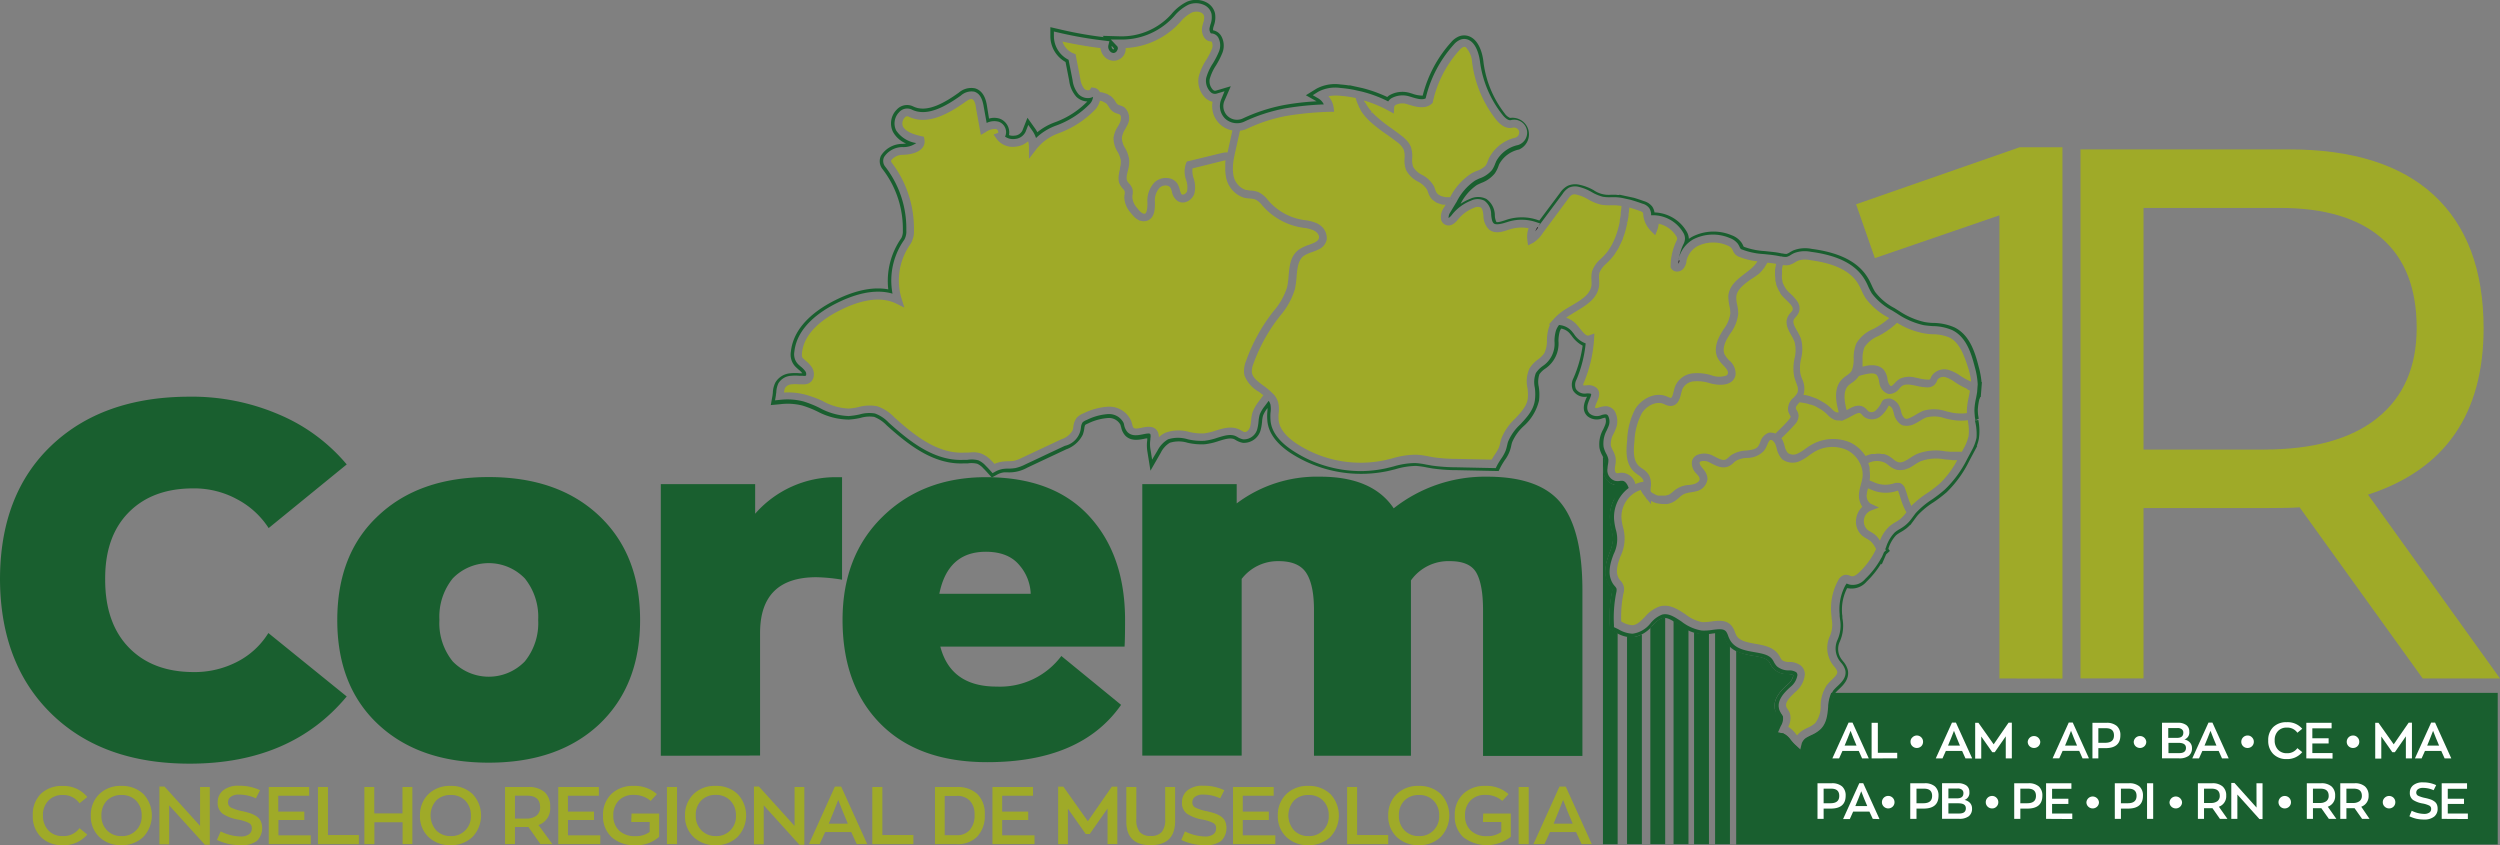 <svg id="Layer_1" data-name="Layer 1" xmlns="http://www.w3.org/2000/svg" viewBox="0 0 452.82 153.08"><rect x="0" y="0" width="452.82" height="153.08" fill="#808080" stroke="none"/><defs><style>.cls-1{fill:#9faa28;}.cls-2{fill:#222221;}.cls-3{fill:#195f2f;}.cls-4{fill:#fff;}</style></defs><path class="cls-1" d="M362.15,122.89V39l-22.56,7.75L336.19,37l29.63-10.33h7.75v96.24Z" transform="translate(0 0)"/><path class="cls-1" d="M452.82,122.89h-14l-22.3-31c-1.17.09-3,.13-5.57.13h-22.7v30.86H376.83V27.06h37.79q17.26,0,26.23,8.29t9,24.06q0,23.39-20.94,30.18ZM410,81.43q13.46,0,20.59-5.71t7.14-16.31q0-10.74-6.32-16.24T413,37.66H388.25V81.43Z" transform="translate(0 0)"/><path class="cls-1" d="M247.33,18.64a8.21,8.21,0,0,0,.48.78l.1.14c.18.24.36.47.55.68l-.15.31.23-.21c.19.21.39.41.57.58A25.81,25.81,0,0,0,252,23.21c.61.45,1.25.9,1.85,1.38a6,6,0,0,1,1.4,1.43,3.07,3.07,0,0,1,.31.63,5.23,5.23,0,0,1,.23,2,3.91,3.91,0,0,0,.17,1.57,3.83,3.83,0,0,0,1.62,1.46,5.2,5.2,0,0,1,2.12,2,3.61,3.61,0,0,1,.24.62,4.69,4.69,0,0,0,.18.45,1.63,1.63,0,0,0,.37.46l.09.05.12.06a1.62,1.62,0,0,0,.36.21l.21.05.25.06.35.08h.79a11.22,11.22,0,0,1,3.79-4.27,9.06,9.06,0,0,1,.94-.46A4,4,0,0,0,269.08,30a3.77,3.77,0,0,0,.4-.83c.06-.15.12-.29.17-.43a7.22,7.22,0,0,1,4.87-3.82,1,1,0,0,0,.63-1.15,1,1,0,0,0-1.14-.65c-.72.18-1.85.07-3.11-1.56a21,21,0,0,1-4.26-10.28,4.34,4.34,0,0,0-1.16-2.73.53.53,0,0,0-.49,0,1.94,1.94,0,0,0-.65.54,20.45,20.45,0,0,0-4.8,9.33l-.05.23-.18.15c-1.2,1.05-2.88.54-4.11.17l-.36-.11a2.67,2.67,0,0,0-2.06.16.59.59,0,0,0-.26.44l-.06,1.11-1-.54a22.21,22.21,0,0,0-4.39-1.82c0,.12.11.24.17.37Z" transform="translate(0 0)"/><path class="cls-1" d="M284.74,55.3c1.71-1,3.32-2,3.52-3.62a7,7,0,0,0,0-.92,5.42,5.42,0,0,1,.11-1.63A5.27,5.27,0,0,1,290,46.84l.4-.4a9.77,9.77,0,0,0,.86-1l.14-.22.16-.25c.14-.22.28-.43.4-.66l.15-.29.14-.3c.09-.2.19-.4.27-.6s.09-.23.13-.35l.12-.34c.07-.19.13-.37.19-.56s.07-.27.11-.4l.08-.31c.05-.19.1-.38.14-.57l.09-.44,0-.21c0-.21.08-.42.11-.63s.05-.32.07-.48l0-.25c0-.18.05-.36.07-.53l.06-.55v-.19a9.42,9.42,0,0,0-1.15-.13h-.76a8.79,8.79,0,0,1-1.76-.1,8.58,8.58,0,0,1-2.42-1,7.5,7.5,0,0,0-2.1-.84,1.24,1.24,0,0,0-.79.06,2.23,2.23,0,0,0-.63.66l-4.64,6.26A5.52,5.52,0,0,1,277.66,44l-.89.44-.13-1a4.54,4.54,0,0,1,.23-2.1,6.86,6.86,0,0,0-3.34.19l-.36.11c-1,.34-2.42.8-3.48-.08a3.54,3.54,0,0,1-1-2.48c-.08-.7-.15-1.3-.52-1.52a1.5,1.5,0,0,0-1.22.1,6.72,6.72,0,0,0-2.78,2c-.37.45-1.23,1.52-2.33,1.07a1.39,1.39,0,0,1-.79-.85,2.88,2.88,0,0,1,.42-2.18l.38-.63-.2,0-.36,0a3.53,3.53,0,0,1-.52-.16l-.21-.07a1.83,1.83,0,0,1-.28-.1,2.31,2.31,0,0,1-.49-.32.77.77,0,0,0-.13-.09l-.19-.14a2.85,2.85,0,0,1-.57-.77,4.3,4.3,0,0,1-.26-.64,3.83,3.83,0,0,0-.18-.45,4.16,4.16,0,0,0-1.6-1.42,5,5,0,0,1-2.17-2.09,4.86,4.86,0,0,1-.28-2.17,4.22,4.22,0,0,0-.14-1.5A3.72,3.72,0,0,0,253,25.7c-.59-.47-1.24-.93-1.81-1.33A28,28,0,0,1,248.14,22l-.4-.39-.07-.08-.34-.37-.15-.18-.26-.32-.16-.22a4,4,0,0,1-.23-.34c0-.05-.07-.11-.11-.17l0-.08-.21-.35a2.12,2.12,0,0,0-.11-.21l0-.09c-.06-.12-.11-.23-.17-.34s-.07-.19-.11-.28-.11-.29-.15-.42l-.09-.29,0-.11a21.46,21.46,0,0,0-2.8-.41,7.5,7.5,0,0,0-2.16.08,3.94,3.94,0,0,1,.94,2.05l.1.77-.77,0A57.65,57.65,0,0,0,233,21a29,29,0,0,0-7.08,2.3,4.45,4.45,0,0,1-1.33.38l-.79,3.56c-.09.4-.18.8-.26,1.21a10.36,10.36,0,0,0-.23,2.31,6.91,6.91,0,0,0,.08.82,3.39,3.39,0,0,0,2.27,2.83c.24,0,.49.07.77.1a4.49,4.49,0,0,1,1.48.28,4.61,4.61,0,0,1,1.72,1.42l.22.25a10.49,10.49,0,0,0,5.9,3.32l.55.09a7.61,7.61,0,0,1,2.28.6,2.4,2.4,0,0,1,.37.22,2.91,2.91,0,0,1,1.36,2.24,2.44,2.44,0,0,1,0,.48,2.53,2.53,0,0,1-1.44,1.75,9.64,9.64,0,0,1-1.25.51,6.55,6.55,0,0,0-1.48.68c-1,.75-1.16,2.21-1.29,3.77a17,17,0,0,1-.3,2.24,13.36,13.36,0,0,1-2.73,4.9l-.64.84a30.44,30.44,0,0,0-4.12,7.71,3.71,3.71,0,0,0-.32,1.57c.1,1,1.07,1.72,2.1,2.47A13.29,13.29,0,0,1,230.25,71l.45.43,0,0a3.69,3.69,0,0,1,.83,1.52,5.47,5.47,0,0,1,.06,2,9,9,0,0,0,0,1c.08,1.53,1.17,3,3.25,4.4a21.18,21.18,0,0,0,16,3l1.36-.33a14.9,14.9,0,0,1,4.35-.66,15.54,15.54,0,0,1,2.2.3l.94.17a31,31,0,0,0,4.31.29l6.18.13.39-.64.24-.36a7.56,7.56,0,0,0,.69-1.21,6.11,6.11,0,0,0,.22-.82c.07-.26.13-.52.21-.77a10.06,10.06,0,0,1,2.52-3.65c1.06-1.14,2.06-2.21,2.27-3.56a8.21,8.21,0,0,0-.06-2,5.55,5.55,0,0,1,.36-3.47,5.62,5.62,0,0,1,1.55-1.66A5.31,5.31,0,0,0,279.7,64a5.07,5.07,0,0,0,.49-2.34,8.18,8.18,0,0,1,.35-2.33,4.85,4.85,0,0,1,.23-.54h-.25l1.05-1.17a10.31,10.31,0,0,1,2.33-1.82Q284.32,55.54,284.74,55.3Z" transform="translate(0 0)"/><polygon class="cls-2" points="262.86 35.97 262.92 35.98 262.86 35.94 262.86 35.97"/><path class="cls-1" d="M199.23,16.7h0l.2,0a2.8,2.8,0,0,1,.28.06,2.67,2.67,0,0,1,.5.17l.09,0,.22.09a3.26,3.26,0,0,1,.48.3l.07,0,.16.11a4.48,4.48,0,0,1,.57.59l.24.38a1.92,1.92,0,0,0,.39.51,2.35,2.35,0,0,0,.44.18,3,3,0,0,1,.77.34,2.61,2.61,0,0,1,.51,3.31c-.12.26-.26.5-.4.75A3.75,3.75,0,0,0,203.2,25a3.79,3.79,0,0,0,.58,1.81,5.58,5.58,0,0,1,.75,2.14,6.1,6.1,0,0,1-.25,2c-.2.82-.35,1.46-.05,1.94a3.33,3.33,0,0,0,.26.32,2.66,2.66,0,0,1,.62,1,2.53,2.53,0,0,1,0,1.22c0,.16,0,.28,0,.41a3.27,3.27,0,0,0,.88,1.86c.55.74,1.06,1.1,1.39,1s.47-1,.45-2a4.84,4.84,0,0,1,1.32-3.7,3,3,0,0,1,2.41-.74,2.3,2.3,0,0,1,1.7,1,4,4,0,0,1,.44,1.12,2.83,2.83,0,0,0,.18.56.58.58,0,0,0,.2.28.34.34,0,0,0,.33,0,1,1,0,0,0,.6-.58,4,4,0,0,0-.18-2.07,4.39,4.39,0,0,1,0-3l.14-.31,5.9-1.44c.32-.08.63-.15.94-.2l.2,0,.21,0h.12l.15-.68.73-3.31a4.46,4.46,0,0,1-3.59-5.2,2.62,2.62,0,0,1-1.31-.69,4.32,4.32,0,0,1-1.21-3.81,10.17,10.17,0,0,1,1.39-3.11,13.21,13.21,0,0,0,1-1.94,1.68,1.68,0,0,0,0-1.28c-.05-.07-.08-.08-.12-.08a1.55,1.55,0,0,1-1.18-.61,2.63,2.63,0,0,1-.46-2c.05-.26.12-.52.19-.77a2.64,2.64,0,0,0,.17-1.22,1,1,0,0,0-.55-.64,2.13,2.13,0,0,0-1.68,0,6.62,6.62,0,0,0-2.1,1.73l-.61.63a14.18,14.18,0,0,1-9.27,4.06,2.17,2.17,0,0,1-.17,1A2.18,2.18,0,0,1,201.82,11a2.25,2.25,0,0,1-1.89-.87,2.59,2.59,0,0,1-.61-1.42c-2.3-.28-4.61-.68-6.88-1.18a3.46,3.46,0,0,0,2,2.14l.37.14.86,4.42a3.69,3.69,0,0,0,.73,1.86,1,1,0,0,0,.74.26.35.35,0,0,0,.3-.15l.24-.37.44.06A1.4,1.4,0,0,1,199.23,16.7Z" transform="translate(0 0)"/><path class="cls-1" d="M225.44,68.09a2.93,2.93,0,0,1-.11-.59,5,5,0,0,1,.39-2.19A31.83,31.83,0,0,1,230,57.24l.62-.82a12.22,12.22,0,0,0,2.51-4.4,15.64,15.64,0,0,0,.27-2c.15-1.82.31-3.69,1.88-4.82a7.39,7.39,0,0,1,1.82-.86c1-.37,1.66-.63,1.79-1.21s-.39-1.13-.93-1.39a6,6,0,0,0-1.82-.47l-.63-.1a12,12,0,0,1-6.71-3.77l-.23-.26a3.45,3.45,0,0,0-1.19-1,3.32,3.32,0,0,0-1-.18,7.35,7.35,0,0,1-1-.13,4.81,4.81,0,0,1-3.35-4,8.48,8.48,0,0,1-.1-.94v-.31c0-.21,0-.4,0-.6l0-.31c0-.21,0-.38.06-.55v-.05l-.1,0c-.25,0-.5.1-.77.16L216,30.5a4.06,4.06,0,0,0,.17,1.71,5,5,0,0,1,.15,2.9,2.42,2.42,0,0,1-1.47,1.46,1.75,1.75,0,0,1-1.58-.18,2.64,2.64,0,0,1-1-1.64A3,3,0,0,0,212,34a.93.93,0,0,0-.69-.39,1.62,1.62,0,0,0-1.26.38,3.47,3.47,0,0,0-.86,2.64c0,1,.05,2.84-1.41,3.35a2.17,2.17,0,0,1-.54.09.78.78,0,0,1-.17,0,2,2,0,0,1-.5-.09l-.08,0a2.21,2.21,0,0,1-.48-.25l-.1-.06a3.59,3.59,0,0,1-.5-.42l-.09-.1a6.4,6.4,0,0,1-.53-.62,4.44,4.44,0,0,1-1.15-2.75,3.94,3.94,0,0,1,.06-.58,1.45,1.45,0,0,0,0-.57,1.54,1.54,0,0,0-.32-.46,4.09,4.09,0,0,1-.4-.51,2.46,2.46,0,0,1-.38-1.16c0-.12,0-.25,0-.38a8.07,8.07,0,0,1,.25-1.47l0-.22a4.12,4.12,0,0,0,.17-1.3,4.63,4.63,0,0,0-.59-1.62,4.71,4.71,0,0,1-.74-2.57,5,5,0,0,1,.77-2c.14-.24.25-.44.35-.65.27-.55.33-1.29,0-1.54a3,3,0,0,0-.42-.17,2.68,2.68,0,0,1-.8-.36,2.9,2.9,0,0,1-.79-.92,2.9,2.9,0,0,0-.19-.29,1.5,1.5,0,0,0-.33-.34l-.06-.05-.07,0a1.83,1.83,0,0,0-.3-.18l-.15-.07-.37-.12-.11,0a3.56,3.56,0,0,1-.88,1.63,17.72,17.72,0,0,1-6.68,4.29,8.94,8.94,0,0,0-4,2.92l-1.29,1.68,0-2.12a3.48,3.48,0,0,0-.15-1.06A4,4,0,0,1,184,26.56a3.65,3.65,0,0,1-3.52-1.45l-.51-.74.84-.32a.36.36,0,0,0,0-.1.63.63,0,0,0-.34-.56,2.74,2.74,0,0,0-1.94.55l-.87.49-.92-5.07c0-.32-.23-1.27-.69-1.41-.3-.08-.75.19-1.19.5-3,2.13-6.88,4.36-10.32,2.66a.56.56,0,0,0-.67.2,1.51,1.51,0,0,0-.32,1.61c.57,1,2,1.44,3.35,1.75l.44.1.09.45a1.81,1.81,0,0,1-.36,1.56c-.93,1.15-3,1.26-3.6,1.26a2.69,2.69,0,0,0-2.05,1c0,.1,0,.16,0,.29a19.65,19.65,0,0,1,4.12,12.41,4.29,4.29,0,0,1-.66,2.52,11.34,11.34,0,0,0-1.57,9.86l.5,1.59L162.35,55c-2.58-1.27-6-.89-10.08,1.14-3,1.47-6.6,4-7,7.74-.06.66,0,.89.28,1.12s.27.24.41.36a5.2,5.2,0,0,1,1.17,1.29,2.32,2.32,0,0,1,.19,1.8,1.66,1.66,0,0,1-.86,1,2.35,2.35,0,0,1-1.11.16l-.66,0a7,7,0,0,0-1.28,0,1.51,1.51,0,0,0-1.19.63,2.27,2.27,0,0,0-.2.86,12.32,12.32,0,0,1,3.82.37A20.16,20.16,0,0,1,149,72.63a10.5,10.5,0,0,0,4.7,1.37,10.17,10.17,0,0,0,1.8-.27,7.4,7.4,0,0,1,3.38-.15,7.66,7.66,0,0,1,3.1,2c3.58,3.23,7.81,6.64,12.63,6.4l.52,0h.07c.35,0,.7-.06,1.06-.06a4.23,4.23,0,0,1,1.49.24,5.1,5.1,0,0,1,1.84,1.29c.18.17.35.36.55.57a5.29,5.29,0,0,1,1.43-.41,10.64,10.64,0,0,1,1.08-.07,6.89,6.89,0,0,0,1-.07,6.62,6.62,0,0,0,1.49-.57l2.36-1.11,4.75-2.23a3.62,3.62,0,0,0,2-1.55,4,4,0,0,0,.17-.72,3.1,3.1,0,0,1,.61-1.63,3.25,3.25,0,0,1,1.26-.81,11.59,11.59,0,0,1,4.43-1.19h.09a4.33,4.33,0,0,1,4.14,2.73c0,.14.08.29.12.44a1.63,1.63,0,0,0,.23.63c.25.27.91.14,1.55,0,.9-.18,2.24-.44,2.85.74a1.91,1.91,0,0,1,.19,1,4.66,4.66,0,0,1,1.12-.79,7,7,0,0,1,4.44-.16,9.87,9.87,0,0,0,2.61.25,10.79,10.79,0,0,0,2.08-.49c1.43-.45,2.91-.9,4.38-.2l.36.19a1.67,1.67,0,0,0,.56.25c.42.06.85-.47,1-1a6.71,6.71,0,0,0,.17-1.06,7,7,0,0,1,.26-1.5,7.48,7.48,0,0,1,1.14-2l.26.18-.26-.18c.27-.37.54-.74.82-1.1-.26-.21-.53-.42-.81-.62A5.88,5.88,0,0,1,225.44,68.09Z" transform="translate(0 0)"/><path class="cls-1" d="M314.5,53.67a5.48,5.48,0,0,0,.15,1.52,7.47,7.47,0,0,1,.19,1.66,7.26,7.26,0,0,1-1.44,3.57q-.19.28-.36.57c-.58.95-1.15,2.28-.63,3.27a4.86,4.86,0,0,0,.78,1,3.1,3.1,0,0,1,1.17,2.65,2,2,0,0,1-.91,1.34c-1.23.77-3.15.33-3.72.17a7.44,7.44,0,0,0-3-.34,2.47,2.47,0,0,0-2,1.4c-.08.22-.15.49-.22.77-.22.89-.56,2.23-1.88,2.28a2.48,2.48,0,0,1-1.08-.27l-.22-.1c-1.41-.58-3.11.39-3.93,1.66a11.67,11.67,0,0,0-1.35,5.06c-.2,1.78-.24,3.56.8,4.53a5.84,5.84,0,0,0,.58.44,3.81,3.81,0,0,1,1.29,1.27,3.86,3.86,0,0,1,.25,2.29c0,.17,0,.33,0,.49V89l.06.06.17.17.14.1.07,0,.21.14.19.1.13.06.15.07.23.07.14,0,.14,0,.28,0,.13,0h.62a2.54,2.54,0,0,0,.37-.1l.09,0a2,2,0,0,0,.48-.25,5,5,0,0,0,.59-.48A4.51,4.51,0,0,1,306,87.84a6.33,6.33,0,0,0,.78-.15c.52-.13,1.07-.5,1.07-.9s-.28-.66-.58-1a2.6,2.6,0,0,1-.81-2.23,1.68,1.68,0,0,1,1-1.18,3.38,3.38,0,0,1,2.74.13l.43.22c.7.36,1.43.74,1.94.5a2.37,2.37,0,0,0,.55-.41,4,4,0,0,1,.5-.42,5.42,5.42,0,0,1,2.67-.79c.89-.11,1.72-.2,2.14-.75a3.16,3.16,0,0,0,.39-.76,2.57,2.57,0,0,1,1.52-1.71,1.82,1.82,0,0,1,.67,0l.14,0a2.16,2.16,0,0,1,.43.14l.29-.29c.68-.66,1.46-1.41,2.12-2.19.24-.28.35-.48.34-.59a1.29,1.29,0,0,0-.16-.35,3.11,3.11,0,0,1-.28-.63,2.62,2.62,0,0,1,1-2.47l.26-.29a2.54,2.54,0,0,0,.44-.66,2,2,0,0,0-.1-1.31c-.05-.15-.1-.31-.16-.47a8.64,8.64,0,0,1-.38-1.21,8.28,8.28,0,0,1,.1-3.18,6.1,6.1,0,0,0,0-2.94,7.37,7.37,0,0,0-.59-1.2c-.57-1-1.27-2.27-.57-3.52a3.46,3.46,0,0,1,.46-.61,2.06,2.06,0,0,0,.32-.43c.21-.47-.23-1-1.22-1.94l-.35-.35a4.73,4.73,0,0,1-.58-.67c0-.05-.07-.1-.1-.16l0-.09a5.6,5.6,0,0,1-.31-.49c0-.08-.07-.15-.1-.23l-.07-.17c-.06-.14-.12-.27-.17-.41s-.05-.17-.07-.25l0-.11c-.06-.2-.1-.35-.13-.5s0-.21,0-.32-.05-.41-.06-.58,0-.21,0-.32,0-.41,0-.58,0-.28.05-.41a4.54,4.54,0,0,1,.09-.51c0-.1.05-.21.07-.31-.51-.09-1-.15-1.59-.21l-.22.35-.18.29-.16.26a8.21,8.21,0,0,1-.93,1.07A16.62,16.62,0,0,1,317,50.68C315.78,51.59,314.66,52.44,314.5,53.67Z" transform="translate(0 0)"/><path class="cls-1" d="M322.76,50.1l0,.15a1.2,1.2,0,0,0,0,.2c0,.12.05.23.08.35l0,.14a1.33,1.33,0,0,0,.05.19c0,.11.08.23.13.34l.06.13a1.11,1.11,0,0,0,.07.16l.19.33.09.15.06.09a4.44,4.44,0,0,0,.43.51l.34.32a8,8,0,0,1,1.33,1.5,2.12,2.12,0,0,1,.2,2,3.05,3.05,0,0,1-.55.79,3.51,3.51,0,0,0-.29.37c-.29.53,0,1.16.57,2.14a9.46,9.46,0,0,1,.7,1.43,7.24,7.24,0,0,1,0,3.61,7.18,7.18,0,0,0-.12,2.67,8.42,8.42,0,0,0,.3.94,4,4,0,0,1,.28,2.86l0,.07.16,0,.09,0,.58.13a9.63,9.63,0,0,1,.95.32l.18.06.42.16a9.41,9.41,0,0,1,.95.52l.16.09.3.17a10,10,0,0,1,1.25,1l.11.11a2.23,2.23,0,0,0,.76.58.73.73,0,0,0,.37,0l.08,0h0l-.21-.88c-.53-2.33-.27-4,.8-5.09a5.75,5.75,0,0,1,.83-.68,4,4,0,0,0,.71-.58,1.68,1.68,0,0,0,.27-.42,5.6,5.6,0,0,0,.31-2.05,6.72,6.72,0,0,1,.49-2.79,6.46,6.46,0,0,1,3.07-2.61c.28-.14.51-.27.73-.4a11.9,11.9,0,0,0,1.12-.74l.16-.12c.28-.21.56-.44.86-.7l-.24-.15A12.07,12.07,0,0,1,337.9,54a11.42,11.42,0,0,1-.74-1.42c-.19-.4-.35-.75-.55-1.09-1.37-2.35-4.23-3.78-8.75-4.37a4.16,4.16,0,0,0-2.2.1,4.76,4.76,0,0,0-.48.27,4.11,4.11,0,0,1-1.12.51,2.87,2.87,0,0,1-1.13,0c0,.1-.06.2-.08.3s-.05.26-.07.39,0,.23,0,.33,0,.27,0,.4v.32C322.73,49.87,322.74,50,322.76,50.1Z" transform="translate(0 0)"/><polygon class="cls-2" points="300.86 90.29 300.86 90.29 300.86 90.28 300.86 90.29 300.86 90.29"/><polygon class="cls-2" points="300.26 90.17 300.26 90.17 300.26 90.17 300.26 90.17"/><path class="cls-1" d="M356.13,70.34l-.29-.12a12.88,12.88,0,0,1-1.29-.71l-.48-.31a5.78,5.78,0,0,0-1.6-.85,1.4,1.4,0,0,0-1.51.38,1.6,1.6,0,0,0-.1.23,2.29,2.29,0,0,1-.5.77,1.88,1.88,0,0,1-1.38.43,9.38,9.38,0,0,1-1.89-.28c-1.09-.22-2-.42-2.66.09a3.4,3.4,0,0,0-.38.38,2.37,2.37,0,0,1-1.63,1l-.27,0-.13,0a2.4,2.4,0,0,1-1.59-1.84c0-.13-.06-.27-.08-.41a2.48,2.48,0,0,0-.4-1.15c-.3-.34-.95-.4-1.94-.19-.43.09-.88.21-1.32.34a2.53,2.53,0,0,1-.34.45,4.54,4.54,0,0,1-.93.79,5.43,5.43,0,0,0-.66.52c-.7.73-.84,2-.43,3.79,0,.18.09.36.13.53l0,.09.06,0c.95-.55,2.14-1.23,3.26-.41a3.62,3.62,0,0,1,.44.43,1.66,1.66,0,0,0,.23.23,1.12,1.12,0,0,0,1.28-.16,4.91,4.91,0,0,0,1.14-1.63l.11-.16a1.54,1.54,0,0,1,.45-.3l.12,0a1.42,1.42,0,0,1,.48-.08,1.58,1.58,0,0,1,.38,0,2.65,2.65,0,0,1,1.72,1.62c.08.22.14.44.21.67a2.23,2.23,0,0,0,.63,1.27c.43.27.95,0,2-.61a11,11,0,0,1,1.34-.72,6.92,6.92,0,0,1,4.27.1c.45.1.89.21,1.31.28a8.76,8.76,0,0,0,1.2.09h.17a6.78,6.78,0,0,0,1-.07c0-.23,0-.44,0-.64a13.38,13.38,0,0,1,.32-2.2c.09-.44.17-.84.23-1.23l-.34-.14Z" transform="translate(0 0)"/><path class="cls-1" d="M356.44,76.11a9.38,9.38,0,0,1-1.14.08h-.14a9.62,9.62,0,0,1-1.45-.12c-.47-.07-.94-.18-1.4-.29a5.74,5.74,0,0,0-3.43-.16,7.82,7.82,0,0,0-1.13.61l-.46.27-.11.06a5.17,5.17,0,0,1-.46.24l-.11.06a4.5,4.5,0,0,1-.55.19l-.09,0a2.46,2.46,0,0,1-.5.08h-.2a1.47,1.47,0,0,1-.34-.05.85.85,0,0,1-.17,0,2.14,2.14,0,0,1-.53-.24A3.32,3.32,0,0,1,343,74.75c-.06-.19-.11-.39-.18-.57a1.23,1.23,0,0,0-.72-.73h0a5.57,5.57,0,0,1-1.45,1.93,2.49,2.49,0,0,1-3,.14,4.54,4.54,0,0,1-.38-.38,1.81,1.81,0,0,0-.24-.24c-.33-.24-.77,0-1.71.49l-.45.25h0l-.51.25-.81.37,0-.1a2.6,2.6,0,0,1-.39,0l-.13,0h-.08a2.29,2.29,0,0,1-.62-.1,3.57,3.57,0,0,1-1.3-.92l-.1-.1a8,8,0,0,0-1.1-.88,1,1,0,0,0-.23-.12l-.19-.11-.1-.06a6.51,6.51,0,0,0-.74-.39l-.32-.11-.22-.08-.16,0a4.91,4.91,0,0,0-.68-.22l-.39-.07-.36-.06-.48-.08,0,0c-.53.58-.74.86-.67,1.14,0,.08.09.19.15.31a2.08,2.08,0,0,1,.33.88,2.22,2.22,0,0,1-.66,1.67c-.69.8-1.45,1.55-2.19,2.27l-.26.25a.21.21,0,0,1,.06.1,2.94,2.94,0,0,1,.32.64c.07.2.14.42.2.63a2.8,2.8,0,0,0,.62,1.32,1.79,1.79,0,0,0,1.77.07,8.63,8.63,0,0,0,1.36-.84c.26-.19.53-.38.8-.55a7.9,7.9,0,0,1,7.42-.57,7.8,7.8,0,0,1,.9.53l.17.14.09.07a6,6,0,0,1,.53.45c.08.07.14.15.21.22l.07.09a3.72,3.72,0,0,1,.41.48,3.46,3.46,0,0,1,.22.31l.09.13a5.54,5.54,0,0,1,1.13-.37,1.15,1.15,0,0,1,.26,0l.13,0,.14,0a4.48,4.48,0,0,1,.62-.06h.1a3.15,3.15,0,0,1,.59.07l.1,0H341l.26,0a3.79,3.79,0,0,1,1,.45,6.14,6.14,0,0,1,.64.46,2.77,2.77,0,0,0,.87.55c.69.22,1.46-.27,2.27-.79a9.3,9.3,0,0,1,1.16-.68,9.42,9.42,0,0,1,5.17-.48l.83.07h.19c.21,0,.42,0,.63,0h.29a4.34,4.34,0,0,0,.51,0l.21,0h.11l.22,0,.25-.48a8.35,8.35,0,0,0,.95-2.34v0a8.31,8.31,0,0,0-.12-2.66Z" transform="translate(0 0)"/><path class="cls-1" d="M296.25,87.66l.28-.11a5.14,5.14,0,0,1,1-.27l.14,0c0-.06,0-.09,0-.13a1.2,1.2,0,0,0-.11-.35,2.71,2.71,0,0,0-.85-.78,7.7,7.7,0,0,1-.74-.57c-1.49-1.4-1.48-3.57-1.24-5.71A12.88,12.88,0,0,1,296.23,74c1.12-1.73,3.49-3.09,5.66-2.2l.22.1a2.62,2.62,0,0,0,.49.17c.22,0,.36-.41.56-1.21a6.86,6.86,0,0,1,.27-.93,3.88,3.88,0,0,1,3.11-2.3,8.66,8.66,0,0,1,3.56.38,3.89,3.89,0,0,0,2.6,0,.55.55,0,0,0,.27-.4c.09-.44-.31-.88-.82-1.43a5.92,5.92,0,0,1-1-1.28c-.66-1.25-.43-2.86.67-4.66.12-.2.24-.4.37-.6a6.13,6.13,0,0,0,1.22-2.86,6.22,6.22,0,0,0-.15-1.32,8.43,8.43,0,0,1-.2-1.46,4.67,4.67,0,0,1,0-.52c.22-1.82,1.65-2.9,3-3.94.44-.34.95-.72,1.36-1.1a6.14,6.14,0,0,0,.72-.83l.12-.19.06-.09a11.91,11.91,0,0,1-3.55-.91,2,2,0,0,1-.92-1.08,3.47,3.47,0,0,0-.18-.33,1.89,1.89,0,0,0-.86-.57,6.37,6.37,0,0,0-5.42.19,4.09,4.09,0,0,0-1.93,2.67l0,.16a2.66,2.66,0,0,1-.6,1.26,1.53,1.53,0,0,1-1.27.46,1.2,1.2,0,0,1-.91-.6l-.09-.17v-.19a11,11,0,0,1,1-4.46,1.69,1.69,0,0,0,.2-.55,1,1,0,0,0-.16-.4,5,5,0,0,0-3.21-2.29,3.31,3.31,0,0,1-.22,1.09l-.39,1-.77-.76a4.94,4.94,0,0,1-1.39-2.75l0-.17a1.37,1.37,0,0,0-.1-.45,1.39,1.39,0,0,0-.53-.27c-.64-.22-1.27-.44-1.9-.62v0l-.06.6c0,.2-.05.4-.08.6l0,.22c0,.17-.05.35-.08.52s-.08.48-.13.72l-.32,0,.3.06c0,.18-.07.37-.11.55s-.11.46-.17.68l-.07.27-.12.43c-.07.21-.14.42-.22.62l-.11.32c0,.14-.1.28-.16.42s-.2.43-.3.65l-.15.3c-.05.12-.11.24-.17.36a7.11,7.11,0,0,1-.47.74l-.14.24-.18.27a10.26,10.26,0,0,1-1,1.16c-.14.14-.29.28-.43.43a4.31,4.31,0,0,0-1.25,1.66,4.15,4.15,0,0,0-.06,1.19,7.46,7.46,0,0,1,0,1.15c-.28,2.32-2.27,3.51-4.19,4.66l-1,.62-.28.18c-.15.1-.32.21-.49.34A4.51,4.51,0,0,1,285.76,59c.13.14.25.3.38.46l.06.07c.73.93,1.19,1.37,1.59,1.23l1-.36-.06,1.07a24.28,24.28,0,0,1-1.83,7.79,1.42,1.42,0,0,0-.15.53,3,3,0,0,0,.64,0,2.27,2.27,0,0,1,1.83.5c.79.79.33,1.87,0,2.58-.14.33-.38.9-.27,1s.47,0,.77-.1a3.82,3.82,0,0,1,1.28-.19,2,2,0,0,1,1.5.94,3.73,3.73,0,0,1,.23,3c-.12.31-.26.63-.4.93a3.83,3.83,0,0,0-.57,2.23,3.66,3.66,0,0,0,.36.87,4.66,4.66,0,0,1,.52,1.41,4.54,4.54,0,0,1-.07,1.34,4.79,4.79,0,0,0-.08.62c0,.36.12.73.29.77a1,1,0,0,0,.4,0,3.35,3.35,0,0,1,.53-.07h.08a2.65,2.65,0,0,1,2.42,2Z" transform="translate(0 0)"/><path class="cls-1" d="M353.47,83.31l-1.21-.1a8.2,8.2,0,0,0-4.42.35,9.78,9.78,0,0,0-1,.58c-.19.13-.36.24-.54.34l-.12.08q-.29.16-.57.3l-.09,0a5.37,5.37,0,0,1-.56.21l-.1,0a2.67,2.67,0,0,1-.64.08.81.81,0,0,1-.17,0,2.55,2.55,0,0,1-.68-.11,4.2,4.2,0,0,1-1.31-.77,4.48,4.48,0,0,0-.53-.39,3.43,3.43,0,0,0-3.13,0l.11.32c.05.16.09.32.13.48l0,.11c0,.07,0,.15,0,.22s0,.36.05.54v.11a1.09,1.09,0,0,1,0,.18,5.5,5.5,0,0,1,0,.82l-.06.37c.26.08.5.19.74.29l.32.14a5,5,0,0,0,3.36.09l.28-.09.1,0,.28,0h.08l.11,0h0a1,1,0,0,1,.35.08,1.59,1.59,0,0,1,.83,1c.15.4.28.81.41,1.23a13.24,13.24,0,0,0,.7,1.86,17.73,17.73,0,0,1,2.92-2.34,22.8,22.8,0,0,0,2.2-1.68,16.62,16.62,0,0,0,3.19-4.25h-.8Z" transform="translate(0 0)"/><path class="cls-1" d="M353.1,61.14a7.93,7.93,0,0,0-3-.6v-.31l0,.31c-.59,0-1.21-.09-1.81-.2a14.3,14.3,0,0,1-4.68-1.87l0,0-.17.16-.25.22-.45.38-.1.08-.19.15-.52.37-.08.06-.15.11-.75.47-.77.42a5.38,5.38,0,0,0-2.47,2,5.64,5.64,0,0,0-.35,2.21c0,.25,0,.51,0,.76l0,.18c0,.13,0,.25,0,.37l.53-.12a5.39,5.39,0,0,1,.91-.13h.2l.18,0a3.11,3.11,0,0,1,.62.06,2.47,2.47,0,0,1,.68.22l.15.08a2,2,0,0,1,.54.42,3.5,3.5,0,0,1,.72,1.76q0,.22.09.42c.11.46.39.8.55.8s.41-.25.64-.5a4.7,4.7,0,0,1,.55-.54,3.52,3.52,0,0,1,.45-.3,4.2,4.2,0,0,1,2.75-.19l.63.13a8,8,0,0,0,1.63.24.76.76,0,0,0,.4-.06,1.24,1.24,0,0,0,.15-.29,2.69,2.69,0,0,1,.19-.38,2.76,2.76,0,0,1,3.1-1,7.14,7.14,0,0,1,2,1l.45.29a11.3,11.3,0,0,0,1.11.61l.24.1.13.06.08,0a14.93,14.93,0,0,0-.45-2.19C355.83,64.63,355.05,62.11,353.1,61.14Z" transform="translate(0 0)"/><path class="cls-1" d="M338.78,98a5,5,0,0,0-.66-.43,5.64,5.64,0,0,1-.77-.5,3.35,3.35,0,0,1-1.13-3.17,3.61,3.61,0,0,1,1.1-2.1,3.71,3.71,0,0,1-.6-2.44,6.82,6.82,0,0,1,.18-1h0l.23-.88c.05-.19.08-.32.11-.44s.08-.38.11-.55a4.5,4.5,0,0,0-.48-2.61,5.22,5.22,0,0,0-2.39-2.39,6.45,6.45,0,0,0-6.06.49c-.25.16-.49.33-.73.5a8.41,8.41,0,0,1-1.62,1,3.13,3.13,0,0,1-3.27-.3,4,4,0,0,1-1-2c-.05-.19-.11-.38-.17-.56a1.8,1.8,0,0,0-.48-.74.64.64,0,0,0-.35-.2h-.11c-.21.06-.35.32-.6.9a4.67,4.67,0,0,1-.58,1.07,4.17,4.17,0,0,1-3.1,1.29,4.44,4.44,0,0,0-2,.54,3.37,3.37,0,0,0-.36.3,3.41,3.41,0,0,1-.92.67c-1.14.52-2.27-.06-3.18-.53l-.4-.21a2.09,2.09,0,0,0-1.51-.13.33.33,0,0,0-.2.23c0,.23.13.5.54,1,.1.12.21.25.31.39a2.68,2.68,0,0,1,.59,1.54,2.6,2.6,0,0,1-2.13,2.26c-.31.08-.62.13-.91.18a4.27,4.27,0,0,0-1.29.34,4.31,4.31,0,0,0-.82.62,7.94,7.94,0,0,1-.72.58,3.69,3.69,0,0,1-.66.35l-.16.06a2.9,2.9,0,0,1-.61.16l-.11,0a4,4,0,0,1-.59,0h-.09a4.52,4.52,0,0,1-.9-.11l-.11,0a4.5,4.5,0,0,1-.76-.26l-.26-.13-.11-.06,0,.59-.81-1v.28l-.07-.37-.58-.75a3.84,3.84,0,0,1-.41-.73,4.72,4.72,0,0,0-1,.45,5.19,5.19,0,0,0-2.49,4.61,11.12,11.12,0,0,0,.25,1.57,7.31,7.31,0,0,1-.41,5.34c-.13.35-.25.68-.35,1a6,6,0,0,0-.29,1.42,2.62,2.62,0,0,0,.41,1.76l.18.23a2.28,2.28,0,0,1,.57,2.36,21.74,21.74,0,0,0-.4,5.07l.12.07a4.24,4.24,0,0,0,1.85.61c.86,0,1.57-.75,2.32-1.51a6.15,6.15,0,0,1,2.7-1.9c1.78-.47,3.3.55,4.65,1.44a7,7,0,0,0,3,1.41,8.43,8.43,0,0,0,1.63-.11c1.32-.17,2.81-.37,3.77.84a3.78,3.78,0,0,1,.57,1.11,5.89,5.89,0,0,0,.24.56c.56,1,1.93,1.26,3.38,1.52,1.66.29,3.37.59,4.33,2.06a3.38,3.38,0,0,1,.24.41,2.17,2.17,0,0,0,.33.5,2.21,2.21,0,0,0,1.29.33,3.42,3.42,0,0,1,2.13.67,2.08,2.08,0,0,1,.71,1.6,4.68,4.68,0,0,1-1.68,3.14c-1.07,1-2,1.94-1.65,2.78a3,3,0,0,0,.22.37,3.48,3.48,0,0,1,.38.67,3.26,3.26,0,0,1-.28,2.51,5.58,5.58,0,0,1,1.43,1.35c.06.07.11.14.17.2a3.9,3.9,0,0,1,1.07-.93,8.35,8.35,0,0,1,.89-.46,5.21,5.21,0,0,0,1.31-.81,4.9,4.9,0,0,0,1-3.12,7,7,0,0,1,1.07-3.71,9.35,9.35,0,0,1,.92-1c.8-.76,1.11-1.14,1-1.58a2.25,2.25,0,0,0-.47-.77l-.21-.26a5.11,5.11,0,0,1-.6-5.42,5.22,5.22,0,0,0,.28-3.06c0-.3-.05-.59-.07-.88a11.82,11.82,0,0,1,0-2,10.6,10.6,0,0,1,1.25-4.06,1.81,1.81,0,0,1,1.17-1,1.65,1.65,0,0,1,1,.16l.21.07c.36.1.84-.13,1.44-.7a14.15,14.15,0,0,0,3.05-4.22l-.27-.49A4,4,0,0,0,338.78,98Z" transform="translate(0 0)"/><path class="cls-1" d="M344.23,90.2c-.13-.42-.25-.81-.4-1.18,0-.08-.05-.12-.06-.16l-.18.06a6.37,6.37,0,0,1-4.37-.11l-.36-.15a5.15,5.15,0,0,0-.52-.21l-.09.37a4.8,4.8,0,0,0-.12.66,1.75,1.75,0,0,0,.68,1.74l1.53.71-1.58.59a2.13,2.13,0,0,0-.53,3.42,3.5,3.5,0,0,0,.57.37,5.5,5.5,0,0,1,.92.62,4.14,4.14,0,0,1,.79,1,6.64,6.64,0,0,1,1.7-2.58,7.37,7.37,0,0,1,1.13-.78,6.93,6.93,0,0,0,.85-.56,7,7,0,0,0,1.12-1.23c-.07-.1-.12-.2-.18-.3A13.76,13.76,0,0,1,344.23,90.2Z" transform="translate(0 0)"/><path class="cls-2" d="M278.6,41.22l-.13-.1-.06.1a3.31,3.31,0,0,0-.31.66l.35-.45Z" transform="translate(0 0)"/><path class="cls-2" d="M304,47.77a1.73,1.73,0,0,0,.23-.61l-.16,0C304,47.34,304,47.56,304,47.77Z" transform="translate(0 0)"/><path class="cls-3" d="M34.35,138.32q-15.75,0-25-9T0,105Q0,89.56,9.3,80.71t25.05-8.86a39.92,39.92,0,0,1,16.28,3.27,32.46,32.46,0,0,1,12.17,9L48.66,95.65A15.25,15.25,0,0,0,43,90.46a16.28,16.28,0,0,0-8-2q-7.42,0-11.72,4.38T19.05,105q0,7.88,4.3,12.3t11.72,4.43a16.77,16.77,0,0,0,8-1.92,14.29,14.29,0,0,0,5.54-5.15L62.8,126.15Q52.69,138.32,34.35,138.32Z" transform="translate(0 0)"/><path class="cls-3" d="M108.51,131.21q-7.42,6.93-20,6.93t-20-6.93q-7.43-6.93-7.42-18.92t7.42-18.88q7.42-7,20-7t20,7q7.42,7,7.43,18.88T108.51,131.21ZM82,119.8a9.08,9.08,0,0,0,13.06,0,11,11,0,0,0,2.42-7.51,11.07,11.07,0,0,0-2.42-7.52,9.08,9.08,0,0,0-13.06,0,11.06,11.06,0,0,0-2.41,7.52A11,11,0,0,0,82,119.8Z" transform="translate(0 0)"/><path class="cls-3" d="M119.69,136.89V87.69h17.09v5.36a19.39,19.39,0,0,1,14.67-6.62h1.07V105a31.32,31.32,0,0,0-4.65-.45q-10.2,0-10.2,10.11v22.19Z" transform="translate(0 0)"/><path class="cls-3" d="M203.78,112.29q0,3.48-.09,4.83H170.32q1.89,7.25,10.2,7.24a13.88,13.88,0,0,0,11.72-5.54l10.82,8.85q-7.25,10.38-24.24,10.38-12.44,0-19.32-6.93t-6.89-18.83q0-11.64,7.29-18.74t18.65-7.12q12.25,0,18.74,7.07T203.78,112.29ZM178.55,99.94q-6.88,0-8.41,7.61h16.55a8.35,8.35,0,0,0-2.1-5.24Q182.58,99.94,178.55,99.94Z" transform="translate(0 0)"/><path class="cls-3" d="M269.35,86.34q9.57,0,13.42,4.84t3.85,15.74v30h-18V110.5c0-3.1-.41-5.35-1.21-6.76s-2.4-2.1-4.79-2.1a8.31,8.31,0,0,0-7.06,3.49v31.76H238V110.5q0-4.56-1.39-6.71c-.92-1.43-2.58-2.15-5-2.15a8.25,8.25,0,0,0-6.71,3.22v32h-18V87.69H224v3.49a24.18,24.18,0,0,1,15.11-4.84q9.49,0,13.33,5.73A26.71,26.71,0,0,1,269.35,86.34Z" transform="translate(0 0)"/><path class="cls-1" d="M11.31,153.08a5.27,5.27,0,0,1-3.9-1.47,5.28,5.28,0,0,1-1.47-3.93,5.2,5.2,0,0,1,1.46-3.89,5.38,5.38,0,0,1,3.91-1.43,5.52,5.52,0,0,1,4.5,2l-1.41,1.15A3.55,3.55,0,0,0,11.33,144a3.39,3.39,0,0,0-2.55,1,3.69,3.69,0,0,0-1,2.69,3.87,3.87,0,0,0,1,2.74,3.37,3.37,0,0,0,2.55,1A3.51,3.51,0,0,0,14.4,150l1.41,1.16A5.54,5.54,0,0,1,11.31,153.08Z" transform="translate(0 0)"/><path class="cls-1" d="M22,153.08a5.54,5.54,0,0,1-4-1.47,5.12,5.12,0,0,1-1.55-3.88,5.25,5.25,0,0,1,1.52-3.88,5.46,5.46,0,0,1,4-1.5,5.58,5.58,0,0,1,4,1.47,5.67,5.67,0,0,1,0,7.76A5.49,5.49,0,0,1,22,153.08Zm0-1.64a3.51,3.51,0,0,0,3.66-3.71,3.74,3.74,0,0,0-1-2.7A3.53,3.53,0,0,0,22,144a3.59,3.59,0,0,0-2.63,1,3.72,3.72,0,0,0-1,2.72,3.68,3.68,0,0,0,1,2.67A3.52,3.52,0,0,0,22,151.44Z" transform="translate(0 0)"/><path class="cls-1" d="M36.24,142.55H38V153H37.1l-6.46-7.13v7.06H28.87V142.46h.91l6.46,7.14Z" transform="translate(0 0)"/><path class="cls-1" d="M43.66,153.08a10.71,10.71,0,0,1-2.27-.22,10.92,10.92,0,0,1-2.1-.72l.68-1.55a8.46,8.46,0,0,0,3.61.92,2.47,2.47,0,0,0,1.49-.38,1.23,1.23,0,0,0,.54-1.08,1,1,0,0,0-.56-1,7.28,7.28,0,0,0-1.85-.59,7.35,7.35,0,0,1-2.84-1.05,2.38,2.38,0,0,1-.93-2.06,2.73,2.73,0,0,1,1-2.2,4.3,4.3,0,0,1,2.83-.83,8.61,8.61,0,0,1,3.84.81l-.75,1.47a7.31,7.31,0,0,0-3.09-.68,2.29,2.29,0,0,0-1.44.39,1.17,1.17,0,0,0-.51,1,1,1,0,0,0,.61,1,8.6,8.6,0,0,0,2,.62,14.07,14.07,0,0,1,1.44.39,4.68,4.68,0,0,1,1.1.54,2.26,2.26,0,0,1,.77.86,3.27,3.27,0,0,1-.72,3.61A4.47,4.47,0,0,1,43.66,153.08Z" transform="translate(0 0)"/><path class="cls-1" d="M48.68,152.89V142.55H56v1.58h-5.6V147h4.72v1.52H50.43v2.78h5.86v1.58Z" transform="translate(0 0)"/><path class="cls-1" d="M57.59,152.89V142.55H59.4v8.7H65v1.64Z" transform="translate(0 0)"/><path class="cls-1" d="M66,152.89V142.55h1.79v4.78h5.11v-4.78h1.79v10.34H72.92v-3.95H67.81v3.95Z" transform="translate(0 0)"/><path class="cls-1" d="M81.62,153.08a5.56,5.56,0,0,1-4-1.47,5.12,5.12,0,0,1-1.55-3.88,5.25,5.25,0,0,1,1.52-3.88,5.47,5.47,0,0,1,4-1.5,5.56,5.56,0,0,1,4,1.47,5.64,5.64,0,0,1,0,7.76A5.47,5.47,0,0,1,81.62,153.08Zm0-1.64a3.52,3.52,0,0,0,3.67-3.71,3.75,3.75,0,0,0-1-2.7A3.52,3.52,0,0,0,81.62,144,3.56,3.56,0,0,0,79,145a4.09,4.09,0,0,0,0,5.39A3.56,3.56,0,0,0,81.62,151.44Z" transform="translate(0 0)"/><path class="cls-1" d="M100.06,152.89H97.89l-2.18-3.1H93.27v3.09H91.48V142.55h4.17a4.36,4.36,0,0,1,3,.93,3.41,3.41,0,0,1,1,2.68,3.16,3.16,0,0,1-2.12,3.28Zm-4.8-4.62a3,3,0,0,0,1.92-.54,1.87,1.87,0,0,0,.65-1.51c0-1.4-.79-2.1-2.35-2.1H93.27v4.15Z" transform="translate(0 0)"/><path class="cls-1" d="M101.12,152.89V142.55h7.35v1.58h-5.6V147h4.72v1.52h-4.72v2.78h5.86v1.58Z" transform="translate(0 0)"/><path class="cls-1" d="M114.39,147.36h5v4.2a6,6,0,0,1-4.39,1.52,6,6,0,0,1-4.21-1.44,5.07,5.07,0,0,1-1.56-3.91,5.2,5.2,0,0,1,1.52-3.93,5.59,5.59,0,0,1,4-1.45,6,6,0,0,1,4.23,1.49l-1.13,1.23a4.51,4.51,0,0,0-3.08-1.09,3.6,3.6,0,0,0-2.68,1,3.72,3.72,0,0,0-1,2.73,3.6,3.6,0,0,0,1.06,2.74,4.06,4.06,0,0,0,2.9,1,4.22,4.22,0,0,0,2.62-.76v-1.8h-3.33Z" transform="translate(0 0)"/><path class="cls-1" d="M120.8,152.89V142.55h1.83v10.34Z" transform="translate(0 0)"/><path class="cls-1" d="M129.63,153.08a5.52,5.52,0,0,1-4-1.47,5.09,5.09,0,0,1-1.55-3.88,5.21,5.21,0,0,1,1.52-3.88,5.43,5.43,0,0,1,4-1.5,5.54,5.54,0,0,1,4,1.47,5.64,5.64,0,0,1,0,7.76A5.47,5.47,0,0,1,129.63,153.08Zm0-1.64a3.52,3.52,0,0,0,3.67-3.71,3.75,3.75,0,0,0-1-2.7,3.52,3.52,0,0,0-2.66-1.05,3.56,3.56,0,0,0-2.62,1,3.68,3.68,0,0,0-1,2.72,3.64,3.64,0,0,0,1,2.67A3.52,3.52,0,0,0,129.63,151.44Z" transform="translate(0 0)"/><path class="cls-1" d="M143.92,142.55h1.77V153h-.9l-6.46-7.13v7.06h-1.77V142.46h.9l6.46,7.14Z" transform="translate(0 0)"/><path class="cls-1" d="M155.18,152.89l-1-2.18h-4.72l-1,2.18h-1.94l4.7-10.41h1.14l4.72,10.41Zm-3.35-8-.85,2.17-.87,2.13h3.46l-.89-2.13Z" transform="translate(0 0)"/><path class="cls-1" d="M158,152.89V142.55h1.82v8.7h5.62v1.64Z" transform="translate(0 0)"/><path class="cls-1" d="M169.35,152.89V142.55h3.92a5.26,5.26,0,0,1,3.77,1.28,5,5,0,0,1,1.33,3.76,5.44,5.44,0,0,1-1.31,3.88,4.82,4.82,0,0,1-3.74,1.42Zm1.76-1.61h2.24a3,3,0,0,0,2.3-.95,3.94,3.94,0,0,0,.87-2.74,3.57,3.57,0,0,0-.84-2.54,3.12,3.12,0,0,0-2.39-.89h-2.18Z" transform="translate(0 0)"/><path class="cls-1" d="M179.76,152.89V142.55h7.35v1.58h-5.59V147h4.72v1.52h-4.72v2.78h5.86v1.58Z" transform="translate(0 0)"/><path class="cls-1" d="M201.38,142.49h1v10.4h-1.77v-6.45l-3.23,4.62h-.72l-3.23-4.58v6.41h-1.77v-10.4h.95l4.43,6.26Z" transform="translate(0 0)"/><path class="cls-1" d="M208.41,153.08c-2.94,0-4.4-1.43-4.4-4.27v-6.26h1.81v5.85a3.47,3.47,0,0,0,.61,2.29,2.47,2.47,0,0,0,2,.72,2.5,2.5,0,0,0,2-.72,3.46,3.46,0,0,0,.62-2.29v-5.85h1.8v6.26C212.81,151.65,211.34,153.08,208.41,153.08Z" transform="translate(0 0)"/><path class="cls-1" d="M218.33,153.08a10.64,10.64,0,0,1-2.27-.22,10.92,10.92,0,0,1-2.1-.72l.67-1.55a8.49,8.49,0,0,0,3.61.92,2.48,2.48,0,0,0,1.5-.38,1.23,1.23,0,0,0,.53-1.08,1,1,0,0,0-.55-1,7.25,7.25,0,0,0-1.86-.59,7.36,7.36,0,0,1-2.83-1.05,2.36,2.36,0,0,1-.94-2.06,2.74,2.74,0,0,1,1-2.2,4.27,4.27,0,0,1,2.82-.83,8.66,8.66,0,0,1,3.85.81l-.75,1.47a7.35,7.35,0,0,0-3.1-.68,2.33,2.33,0,0,0-1.44.39,1.19,1.19,0,0,0-.5,1,1,1,0,0,0,.61,1,8.44,8.44,0,0,0,2,.62q.85.2,1.44.39a4.88,4.88,0,0,1,1.1.54,2.26,2.26,0,0,1,.77.86,3.27,3.27,0,0,1-.72,3.61A4.49,4.49,0,0,1,218.33,153.08Z" transform="translate(0 0)"/><path class="cls-1" d="M223.34,152.89V142.55h7.36v1.58h-5.6V147h4.72v1.52H225.1v2.78H231v1.58Z" transform="translate(0 0)"/><path class="cls-1" d="M237,153.08a5.54,5.54,0,0,1-4-1.47,5.12,5.12,0,0,1-1.55-3.88,5.25,5.25,0,0,1,1.52-3.88,5.45,5.45,0,0,1,4-1.5,5.58,5.58,0,0,1,4,1.47,5.67,5.67,0,0,1,0,7.76A5.5,5.5,0,0,1,237,153.08Zm0-1.64a3.52,3.52,0,0,0,3.67-3.71,3.71,3.71,0,0,0-1-2.7A3.52,3.52,0,0,0,237,144a3.58,3.58,0,0,0-2.62,1,4.07,4.07,0,0,0,0,5.39A3.52,3.52,0,0,0,237,151.44Z" transform="translate(0 0)"/><path class="cls-1" d="M244,152.89V142.55h1.81v8.7h5.63v1.64Z" transform="translate(0 0)"/><path class="cls-1" d="M257,153.08a5.54,5.54,0,0,1-4-1.47,5.09,5.09,0,0,1-1.55-3.88,5.21,5.21,0,0,1,1.52-3.88,5.45,5.45,0,0,1,4-1.5,5.58,5.58,0,0,1,4,1.47,5.66,5.66,0,0,1,0,7.76A5.46,5.46,0,0,1,257,153.08Zm0-1.64a3.52,3.52,0,0,0,3.67-3.71,3.71,3.71,0,0,0-1-2.7A3.52,3.52,0,0,0,257,144a3.58,3.58,0,0,0-2.62,1,3.68,3.68,0,0,0-1,2.72,3.64,3.64,0,0,0,1,2.67A3.52,3.52,0,0,0,257,151.44Z" transform="translate(0 0)"/><path class="cls-1" d="M268.65,147.36h5v4.2a7,7,0,0,1-8.6.08,5.06,5.06,0,0,1-1.55-3.91,5.16,5.16,0,0,1,1.52-3.93,5.56,5.56,0,0,1,4-1.45,5.93,5.93,0,0,1,4.22,1.49l-1.13,1.23a4.49,4.49,0,0,0-3.08-1.09,3.58,3.58,0,0,0-2.67,1,3.68,3.68,0,0,0-1,2.73,3.56,3.56,0,0,0,1.06,2.74,4,4,0,0,0,2.9,1,4.21,4.21,0,0,0,2.61-.76v-1.8h-3.33Z" transform="translate(0 0)"/><path class="cls-1" d="M275.07,152.89V142.55h1.82v10.34Z" transform="translate(0 0)"/><path class="cls-1" d="M286.47,152.89l-1-2.18h-4.72l-1,2.18h-2l4.71-10.41h1.14l4.72,10.41Zm-3.35-8-.85,2.17-.87,2.13h3.46l-.89-2.13Z" transform="translate(0 0)"/><path class="cls-3" d="M312.72,116.15a5.48,5.48,0,0,1-.36-.83,2.48,2.48,0,0,0-.26-.56c-.18-.23-.6-.24-1.45-.15v38.28h2.69V117A4,4,0,0,1,312.72,116.15Z" transform="translate(0 0)"/><path class="cls-3" d="M308.13,114.79a5.9,5.9,0,0,1-1.29-.27v38.37h2.7V114.75A7.39,7.39,0,0,1,308.13,114.79Z" transform="translate(0 0)"/><path class="cls-3" d="M303.13,112.41v40.48h2.7V114.08a18.13,18.13,0,0,1-1.69-1C303.79,112.82,303.45,112.6,303.13,112.41Z" transform="translate(0 0)"/><path class="cls-3" d="M301.15,111.88a4.68,4.68,0,0,0-1.78,1.36l-.45.45v39.2h2.69v-41A1.41,1.41,0,0,0,301.15,111.88Z" transform="translate(0 0)"/><path class="cls-3" d="M294.7,115.26v37.63h2.69v-38a3.71,3.71,0,0,1-1.72.49A3.85,3.85,0,0,1,294.7,115.26Z" transform="translate(0 0)"/><path class="cls-3" d="M332.4,125.5a5.51,5.51,0,0,0-.65,2.63,5.52,5.52,0,0,1,.65-2.64h-.7a7,7,0,0,0-.57,2.59c-.13,1.44-.27,2.91-1.37,4a5.78,5.78,0,0,1-1.67,1.07c-.29.14-.55.27-.8.41a2,2,0,0,0-.94,1.09l-.28,1.16-.88-.81a6.53,6.53,0,0,1-.64-.65l-.3-.36a3.45,3.45,0,0,0-1.34-1.17l-1-.17.52-1.17a2.6,2.6,0,0,0,.39-1.75,2.75,2.75,0,0,0-.23-.38,5.26,5.26,0,0,1-.35-.62,2.35,2.35,0,0,1-.19-1c-.33.58-.49,1-.38,1.3-1-2.3,1.22-4.26,2.16-5.1a2.84,2.84,0,0,0,1-1.62c-.14-.18-.62-.21-.95-.24a3.26,3.26,0,0,1-3.26-1.89q-.07-.15-.15-.27c-.48-.73-1.7-.94-3-1.16a10.73,10.73,0,0,1-3-.87v35.07H452.41V125.5Z" transform="translate(0 0)"/><path class="cls-3" d="M358.67,71.92l.1,0,.21-2.72-.07,0a15.32,15.32,0,0,0-.52-2.79c-.69-2.73-1.66-5.76-4.38-7.11a9.8,9.8,0,0,0-3.8-.81c-.54,0-1.09-.07-1.61-.16a13.65,13.65,0,0,1-4.45-1.89l-1-.63a10.47,10.47,0,0,1-3.51-2.93,9.15,9.15,0,0,1-.63-1.22c-.19-.4-.38-.82-.62-1.22-1.71-2.93-5.06-4.68-10.24-5.36a5.89,5.89,0,0,0-3.29.26,5.5,5.5,0,0,0-.72.39,2.76,2.76,0,0,1-.52.26,2.22,2.22,0,0,1-.71-.08l-.15,0a13.53,13.53,0,0,0-1.34-.24v0l-1.76-.19a13,13,0,0,1-3.82-.79l-.09-.17a3.57,3.57,0,0,0-.33-.6,3.79,3.79,0,0,0-1.77-1.31,8.43,8.43,0,0,0-7.12.26,6.65,6.65,0,0,0-.63.39v0a2.82,2.82,0,0,0-.44-1.39,7,7,0,0,0-5.71-3.39h-.07a2.72,2.72,0,0,0-.41-1.06,2.91,2.91,0,0,0-1.53-1c-.53-.19-1.15-.4-1.79-.59v0l-2.63-.57v.06c-.22,0-.42,0-.61-.05h-.87a4.8,4.8,0,0,1-3.21-.84,9,9,0,0,0-2.71-1,3.33,3.33,0,0,0-2,.24,3.92,3.92,0,0,0-1.36,1.27l-3.74,5-.49-.16a8.9,8.9,0,0,0-5.38,0l-.38.13c-.47.15-1.35.44-1.54.28a2.8,2.8,0,0,1-.27-1.15,3.66,3.66,0,0,0-1.53-3,3.32,3.32,0,0,0-3,0,8.67,8.67,0,0,0-1.68.88,9.21,9.21,0,0,1,2.94-3.4c.25-.13.52-.25.81-.38a5.65,5.65,0,0,0,2.46-1.74,5.89,5.89,0,0,0,.69-1.4l.09-.24a5.32,5.32,0,0,1,3.6-2.68,3,3,0,0,0-1.62-5.72,2.24,2.24,0,0,1-1-.84A19,19,0,0,1,268.67,11c-.12-.94-.57-3.25-2.13-4.21a2.57,2.57,0,0,0-2.23-.22,3.72,3.72,0,0,0-1.48,1.09,22.59,22.59,0,0,0-5.14,9.66,5.57,5.57,0,0,1-1.9-.36l-.37-.11a4.72,4.72,0,0,0-3.81.44,3.17,3.17,0,0,0-.34.28,24.57,24.57,0,0,0-4.48-1.61l-2.36-.52v.05c-.56-.09-1.09-.15-1.62-.19a7.11,7.11,0,0,0-4.37.77l-1.91,1.18,1.94,1.1a47,47,0,0,0-5.81.66,31.4,31.4,0,0,0-7.58,2.46,2.47,2.47,0,0,1-1,.22,2.46,2.46,0,0,1-2.29-3.45l1.14-2.62-2.74.81c-.07,0-.23.07-.5-.17a2.28,2.28,0,0,1-.59-1.9,8.72,8.72,0,0,1,1.15-2.51,15.05,15.05,0,0,0,1.14-2.23,3.57,3.57,0,0,0-.21-3.13,2.16,2.16,0,0,0-1.45-1,.87.87,0,0,1,0-.28c0-.18.08-.35.14-.58a4.33,4.33,0,0,0,.2-2.23,3,3,0,0,0-1.61-2A4.18,4.18,0,0,0,215,.31a8.59,8.59,0,0,0-2.82,2.24c-.17.19-.35.38-.53.56a12.11,12.11,0,0,1-8.79,3.47l-3.15-.09.22.24A71.2,71.2,0,0,1,191.9,5.3l-1.65-.38V6.6A5.36,5.36,0,0,0,193,11.23l.66,3.38a5.37,5.37,0,0,0,1.29,2.91,3,3,0,0,0,2,.86,15.66,15.66,0,0,1-5.88,3.77,10.91,10.91,0,0,0-3.18,1.8,4.83,4.83,0,0,0-.37-.62l-1.42-2-.91,2.31a1.68,1.68,0,0,1-1.44.93,2.13,2.13,0,0,1-1-.1,2,2,0,0,0,.05-.55,2.65,2.65,0,0,0-1.76-2.44,3.31,3.31,0,0,0-1.9,0L178.74,19c-.13-.68-.46-2.5-2.13-3a3.45,3.45,0,0,0-2.94.78c-2.53,1.81-5.76,3.72-8.24,2.51a2.54,2.54,0,0,0-3.05.61,3.51,3.51,0,0,0-.63,4A4.8,4.8,0,0,0,164.13,26c-.21,0-.45.05-.69.06a4.59,4.59,0,0,0-3.87,2.14,2.29,2.29,0,0,0,.27,2.42,17.67,17.67,0,0,1,3.69,11.13,2.66,2.66,0,0,1-.27,1.37,13.52,13.52,0,0,0-2.37,9.29c-2.73-.5-5.93.14-9.52,1.92-3.44,1.7-7.63,4.71-8.12,9.37a3.15,3.15,0,0,0,.91,2.8l.47.43a3.71,3.71,0,0,1,.69.68l-.46,0a8.37,8.37,0,0,0-1.67,0,3.45,3.45,0,0,0-2.74,1.66,4.5,4.5,0,0,0-.47,1.89l-.06.49-.31,1.72,1.74-.16a10.93,10.93,0,0,1,4,.25,18.17,18.17,0,0,1,2.8,1.12A12.47,12.47,0,0,0,153.73,76a13.29,13.29,0,0,0,2.14-.31,5.75,5.75,0,0,1,2.46-.18,6.28,6.28,0,0,1,2.25,1.51c3.89,3.51,8.53,7.21,14.09,6.91l.64,0A4.4,4.4,0,0,1,177,84a3.3,3.3,0,0,1,1.12.84c.25.24.5.51.82.87l.71.78.92-.5a3.51,3.51,0,0,1,1.25-.43,6.9,6.9,0,0,1,.84,0,6.61,6.61,0,0,0,3.36-.83l2.35-1.11,4.75-2.23a5.38,5.38,0,0,0,3-2.65,5.71,5.71,0,0,0,.28-1.14,2.23,2.23,0,0,1,.15-.63,2.4,2.4,0,0,1,.51-.26,9.79,9.79,0,0,1,3.69-1h0a2.35,2.35,0,0,1,2.23,1.3c0,.09,0,.19.08.3a3.17,3.17,0,0,0,.73,1.56c1,1.08,2.45.8,3.41.62a4.29,4.29,0,0,1,.6-.1s0,.07,0,.11l0,.2a7,7,0,0,0,0,1.94l.58,3.62L210.25,82a4.35,4.35,0,0,1,1.63-1.8,5.43,5.43,0,0,1,3.23,0,11.34,11.34,0,0,0,3.11.27,11.8,11.8,0,0,0,2.53-.59c1.14-.35,2.12-.65,2.86-.3l.24.14a3.7,3.7,0,0,0,1.27.49,3.14,3.14,0,0,0,3.26-2.49,9.1,9.1,0,0,0,.22-1.4,5.07,5.07,0,0,1,.18-1.06,5.25,5.25,0,0,1,.81-1.35,8,8,0,0,1-.05.81,9,9,0,0,0,0,1.29c.11,2.21,1.51,4.23,4.15,6a23.46,23.46,0,0,0,17.59,3.33c.46-.1.91-.21,1.46-.35a13.58,13.58,0,0,1,3.74-.6,15.37,15.37,0,0,1,1.91.27l1,.18a31.5,31.5,0,0,0,4.6.32l7.45.16.37-.74c.15-.28.31-.56.51-.87l.21-.33a6.42,6.42,0,0,0,1.21-2.7,5.25,5.25,0,0,1,.16-.6,8.42,8.42,0,0,1,2.07-2.89,9,9,0,0,0,2.79-4.64,9,9,0,0,0-.05-2.5,4.2,4.2,0,0,1,.13-2.28,4,4,0,0,1,1.05-1,5.47,5.47,0,0,0,2.39-5,6.55,6.55,0,0,1,.24-1.75,2.59,2.59,0,0,1,.25-.5,2.63,2.63,0,0,1,1.51.82l.38.47a5.74,5.74,0,0,0,2,1.8A22.49,22.49,0,0,1,285,68.49a2.55,2.55,0,0,0-.09,2.21,2.44,2.44,0,0,0,2.52,1.15h0c0,.1-.07.19-.1.25-.33.77-.94,2.2.2,3.28a2.64,2.64,0,0,0,2.71.39,4.18,4.18,0,0,1,.52-.12,1.74,1.74,0,0,1,0,1.25c-.1.27-.22.54-.36.84a5.47,5.47,0,0,0-.68,3.45,5.09,5.09,0,0,0,.54,1.38,3.11,3.11,0,0,1,.31.76,3,3,0,0,1-.07.74,7.71,7.71,0,0,0-.09.84,2.65,2.65,0,0,0,1.83,2.85,3.22,3.22,0,0,0,1.32,0l.18,0h0c.06,0,.24.14.41.47a7.11,7.11,0,0,0-2.6,5.83,12.62,12.62,0,0,0,.31,1.92,7.75,7.75,0,0,1,.26,1.82,7.94,7.94,0,0,1-.61,2.35c-.13.36-.26.72-.37,1.08a7.73,7.73,0,0,0-.38,1.89,4.57,4.57,0,0,0,.79,3.1c.08.1.15.2.27.34s.18.22.19.22a2.58,2.58,0,0,1-.06.48,23.31,23.31,0,0,0-.42,6l.05.79.72.34.46.23a5.85,5.85,0,0,0,2.83.83,5.6,5.6,0,0,0,3.7-2.12,4.68,4.68,0,0,1,1.78-1.36c.87-.24,1.84.41,3,1.17a8.42,8.42,0,0,0,4,1.74,9.4,9.4,0,0,0,2.06-.12c1.17-.15,1.7-.18,1.91.09a2.48,2.48,0,0,1,.26.56,5.48,5.48,0,0,0,.36.83c1,1.87,3.12,2.24,4.81,2.54,1.28.22,2.5.43,3,1.16q.08.12.15.27a3.26,3.26,0,0,0,3.26,1.89c.33,0,.81.06.95.24a2.84,2.84,0,0,1-1,1.62c-.94.84-3.16,2.8-2.16,5.1a4.47,4.47,0,0,0,.4.71,1.88,1.88,0,0,1,.17.27c.09.23-.17.8-.39,1.26l-.83,1.91,1.65.28a3.05,3.05,0,0,1,1.06,1l.31.35a6.65,6.65,0,0,0,.69.72l1.66,1.5.53-2.17a1.4,1.4,0,0,1,.65-.7c.23-.14.48-.25.76-.39a6.45,6.45,0,0,0,1.83-1.18c1.26-1.24,1.42-2.91,1.55-4.39a5.41,5.41,0,0,1,.66-2.65,7.91,7.91,0,0,1,.71-.74c.78-.73,1.94-1.85,1.61-3.48a4,4,0,0,0-.88-1.61l-.17-.22a3.15,3.15,0,0,1-.46-3.18,7.08,7.08,0,0,0,.53-4.38c0-.23,0-.46-.05-.69a9.87,9.87,0,0,1,0-1.63,8.6,8.6,0,0,1,.9-3.11l.14,0a3.55,3.55,0,0,0,3.38-1.18,16.19,16.19,0,0,0,2.63-3.27l.12.16.81-1.85.67-.61-.26-.36,0-.08a6.17,6.17,0,0,1,1.38-2.4,6,6,0,0,1,.85-.57,8.8,8.8,0,0,0,1.08-.72,7.17,7.17,0,0,0,.63-.59l0,.07,1.14-1.54.24-.3a14.58,14.58,0,0,1,2.82-2.31,23.69,23.69,0,0,0,2.41-1.84,20.43,20.43,0,0,0,4.08-5.65l1.46-2.74-.09,0a6.74,6.74,0,0,0,.38-1.32,10,10,0,0,0-.1-3.37l-.62.09A9.59,9.59,0,0,1,358,79.3a7.88,7.88,0,0,1-.85,2.26h0l-.85,1.6a20,20,0,0,1-4,5.48A23.15,23.15,0,0,1,350,90.43a15.23,15.23,0,0,0-2.93,2.42,4,4,0,0,0-.26.32l-.63.85,0,0a6.59,6.59,0,0,1-1.07,1.12,8.21,8.21,0,0,1-1,.68,5.82,5.82,0,0,0-.93.63,6.68,6.68,0,0,0-1.55,2.64l-.16.39.14.19-.36.33-.43,1,0-.06a15.41,15.41,0,0,1-3,3.95,2.91,2.91,0,0,1-2.78,1,2.13,2.13,0,0,1-.33-.11l-.26-.09s0,.07-.17.28a9,9,0,0,0-1.07,3.52,9.22,9.22,0,0,0,0,1.74c0,.24,0,.48.05.72v.11a6.35,6.35,0,0,1-.46,3.89,3.77,3.77,0,0,0,.5,3.87l.18.22a3.38,3.38,0,0,1,.76,1.36c.26,1.29-.67,2.18-1.43,2.9a8.36,8.36,0,0,0-.78.81,5.92,5.92,0,0,0-.78,3c-.13,1.44-.27,2.91-1.37,4a5.78,5.78,0,0,1-1.67,1.07c-.29.14-.55.27-.8.41a2,2,0,0,0-.94,1.09l-.28,1.16-.88-.81a6.53,6.53,0,0,1-.64-.65l-.3-.36a3.45,3.45,0,0,0-1.34-1.17l-1-.17.52-1.17a2.6,2.6,0,0,0,.39-1.75,2.75,2.75,0,0,0-.23-.38,5.26,5.26,0,0,1-.35-.62c-.81-1.89,1.1-3.58,2-4.39a3.36,3.36,0,0,0,1.2-2.08.66.66,0,0,0-.23-.54,2.34,2.34,0,0,0-1.29-.32,3.32,3.32,0,0,1-2.18-.73,3.4,3.4,0,0,1-.58-.83c-.06-.12-.12-.22-.18-.32-.63-1-2-1.19-3.39-1.44-1.64-.29-3.49-.61-4.37-2.22a4.9,4.9,0,0,1-.33-.75,3.11,3.11,0,0,0-.35-.73c-.45-.56-1.24-.48-2.49-.32a9.35,9.35,0,0,1-1.92.12,8,8,0,0,1-3.69-1.64c-1.21-.8-2.35-1.56-3.5-1.25a5,5,0,0,0-2.07,1.53,5,5,0,0,1-3.27,1.93,5.33,5.33,0,0,1-2.53-.77l-.48-.24-.38-.18,0-.41a23,23,0,0,1,.41-5.8,1.89,1.89,0,0,0,.06-.75,1.63,1.63,0,0,0-.32-.47l-.25-.31a4,4,0,0,1-.67-2.69,7.56,7.56,0,0,1,.35-1.74c.11-.36.24-.71.37-1.06a6.05,6.05,0,0,0,.37-4.51,11.85,11.85,0,0,1-.3-1.83A6.61,6.61,0,0,1,295,88.39c-.22-.67-.66-1.33-1.2-1.3l-.28,0a2.42,2.42,0,0,1-1,0,2,2,0,0,1-1.36-2.21,6.48,6.48,0,0,1,.09-.77,3.78,3.78,0,0,0,.07-.92,3.54,3.54,0,0,0-.38-1,4.77,4.77,0,0,1-.48-1.23A4.94,4.94,0,0,1,291,78c.14-.3.27-.58.38-.87a2.26,2.26,0,0,0-.1-1.8.54.54,0,0,0-.43-.29,3,3,0,0,0-.77.14,2.07,2.07,0,0,1-2.12-.24c-.83-.79-.36-1.87-.06-2.59.16-.36.39-.91.28-1s-.5-.1-.79-.09a1.9,1.9,0,0,1-1.95-.81,2,2,0,0,1,.11-1.7,22.62,22.62,0,0,0,1.66-6.55,4.22,4.22,0,0,1-2.16-1.76l-.4-.49a3.36,3.36,0,0,0-2.27-1.08,3.51,3.51,0,0,0-.55,1,6.94,6.94,0,0,0-.27,1.94,4.85,4.85,0,0,1-2.17,4.52,4.82,4.82,0,0,0-1.2,1.24,4.55,4.55,0,0,0-.19,2.65,8.67,8.67,0,0,1,0,2.34c-.27,1.78-1.47,3.06-2.63,4.31a9,9,0,0,0-2.21,3.12c-.07.21-.12.43-.17.65a8.73,8.73,0,0,1-.28,1,7.64,7.64,0,0,1-.83,1.49c-.08.12-.16.23-.23.35a10.05,10.05,0,0,0-.53.91l-.2.4-7.06-.15a33,33,0,0,1-4.51-.31l-1-.18a14.34,14.34,0,0,0-2-.28,14.12,14.12,0,0,0-3.92.61c-.51.13-1,.25-1.43.35a21.6,21.6,0,0,1-4.63.5A22.59,22.59,0,0,1,234,81.52c-2.47-1.66-3.78-3.51-3.88-5.51a9.59,9.59,0,0,1,0-1.21,4.67,4.67,0,0,0,0-1.5,2.12,2.12,0,0,0-.33-.7l-.69.93a5.86,5.86,0,0,0-.93,1.56,6.11,6.11,0,0,0-.21,1.2,7.8,7.8,0,0,1-.2,1.29,2.51,2.51,0,0,1-2.57,2,3,3,0,0,1-1.05-.42l-.28-.15c-1-.46-2.11-.1-3.33.27a11.3,11.3,0,0,1-2.38.56,11,11,0,0,1-3-.27,6,6,0,0,0-3.58,0,4.94,4.94,0,0,0-1.89,2l-1,1.68-.31-1.93a5.73,5.73,0,0,1,0-1.75l0-.2a1.57,1.57,0,0,0,0-.71c-.1-.19-.4-.19-1.33,0s-2.07.41-2.85-.43a2.68,2.68,0,0,1-.58-1.27,3.58,3.58,0,0,0-.09-.35A2.94,2.94,0,0,0,200.77,75h-.07a10.25,10.25,0,0,0-3.87,1.07,2.16,2.16,0,0,0-.74.43,2,2,0,0,0-.3.94,3.77,3.77,0,0,1-2.93,3.32l-3.18,1.49L188.1,83l-2.35,1.1a7.6,7.6,0,0,1-1.84.68,8,8,0,0,1-1.27.1,6.4,6.4,0,0,0-.91.05,4.23,4.23,0,0,0-1.46.5l-.49.27-.37-.42c-.33-.37-.6-.65-.85-.9a4.06,4.06,0,0,0-1.34-1,4.73,4.73,0,0,0-2-.09l-.61,0c-5.35.29-9.85-3.33-13.65-6.75a6.38,6.38,0,0,0-2.5-1.65,6.17,6.17,0,0,0-2.74.17,13.74,13.74,0,0,1-2,.3,11.89,11.89,0,0,1-5.33-1.51,19.64,19.64,0,0,0-2.9-1.15,11.7,11.7,0,0,0-4.18-.28l-.93.09.16-.91c0-.18.05-.36.07-.55a4.11,4.11,0,0,1,.39-1.64,2.85,2.85,0,0,1,2.27-1.34,8,8,0,0,1,1.55,0l.62,0a1.15,1.15,0,0,0,.44,0A.26.26,0,0,0,146,68a.92.92,0,0,0-.08-.67,3.92,3.92,0,0,0-.87-.92l-.45-.4a2.57,2.57,0,0,1-.72-2.29c.46-4.38,4.48-7.24,7.78-8.87,3.87-1.91,7.23-2.47,10-1.66a12.77,12.77,0,0,1,2.12-9.75,3,3,0,0,0,.38-1.72,18.27,18.27,0,0,0-3.81-11.52,1.64,1.64,0,0,1-.21-1.77,4,4,0,0,1,3.32-1.79,3.92,3.92,0,0,0,2.5-.73,5.31,5.31,0,0,1-3.65-2.3,2.9,2.9,0,0,1,.53-3.27,1.94,1.94,0,0,1,2.32-.49c2.78,1.37,6.21-.64,8.89-2.55a2.88,2.88,0,0,1,2.4-.7c1.14.34,1.5,1.52,1.69,2.51l.57,3.16a3.12,3.12,0,0,1,2.19-.22,2,2,0,0,1,1.33,1.87,1.71,1.71,0,0,1-.19.82,2.49,2.49,0,0,0,1.79.43,2.3,2.3,0,0,0,1.94-1.32l.48-1.23.76,1.08a4.92,4.92,0,0,1,.64,1.3,10.24,10.24,0,0,1,3.63-2.25,16.34,16.34,0,0,0,6.14-3.95,2.18,2.18,0,0,0,.56-1.26,1.85,1.85,0,0,1-.71.22,2.4,2.4,0,0,1-1.89-.67,4.79,4.79,0,0,1-1.11-2.59l-.72-3.67a4.8,4.8,0,0,1-2.66-4.22V5.71l.87.2a72.51,72.51,0,0,0,8.39,1.46l.79.1-.19.77a1.19,1.19,0,0,0,.27,1,.9.9,0,0,0,.73.36.83.83,0,0,0,.63-.54.61.61,0,0,0,0-.65L201.2,7.16l1.67,0a12.71,12.71,0,0,0,9.25-3.65l.55-.57a7.88,7.88,0,0,1,2.6-2.09,3.52,3.52,0,0,1,2.88.08,2.38,2.38,0,0,1,1.29,1.58,3.8,3.8,0,0,1-.19,1.92c-.07.25-.12.44-.16.64a1.27,1.27,0,0,0,.17.89c.06.08.1.09.13.09a1.53,1.53,0,0,1,1.25.71,3,3,0,0,1,.15,2.57,15,15,0,0,1-1.1,2.15,9,9,0,0,0-1.22,2.68,2.88,2.88,0,0,0,.78,2.49,1.11,1.11,0,0,0,1.1.31l1.45-.43L221.2,18a3.19,3.19,0,0,0,.68,3.46,3.16,3.16,0,0,0,2.18.86,3,3,0,0,0,1.29-.28,30.6,30.6,0,0,1,7.43-2.41,54.57,54.57,0,0,1,7-.72,2.48,2.48,0,0,0-1-1.09l-1-.58,1-.63a6.59,6.59,0,0,1,4-.68,22.35,22.35,0,0,1,2.41.33h0l1.48.33a22.93,22.93,0,0,1,4.77,1.78,2.17,2.17,0,0,1,.54-.55,4.17,4.17,0,0,1,3.28-.36l.36.11c1,.3,2,.6,2.61.24a22,22,0,0,1,5.07-9.71,3.12,3.12,0,0,1,1.23-.92,1.92,1.92,0,0,1,1.7.17c1.36.83,1.74,3.08,1.83,3.75a19.55,19.55,0,0,0,4,9.59c.35.46,1.06,1.22,1.63,1.06a2.35,2.35,0,0,1,1.28,4.52,5.88,5.88,0,0,0-4,3c0,.1-.09.21-.13.32a5,5,0,0,1-.59,1.2A5.06,5.06,0,0,1,268,32.31c-.3.13-.58.26-.85.41a10.15,10.15,0,0,0-3.31,3.83c-.05.09-.11.18-.17.27l-1,1.67a1.61,1.61,0,0,0-.29,1,2.66,2.66,0,0,0,.67-.67,8.2,8.2,0,0,1,3.37-2.47,2.75,2.75,0,0,1,2.45,0,3.09,3.09,0,0,1,1.22,2.57c.08.66.15,1.28.5,1.56s1.3.1,2.12-.17l.39-.12a8.22,8.22,0,0,1,5,0l.86.28-.4.65,4.47-6A3.5,3.5,0,0,1,284.16,34a2.71,2.71,0,0,1,1.65-.19,8.55,8.55,0,0,1,2.52,1,7.84,7.84,0,0,0,2,.83,7.37,7.37,0,0,0,1.49.08c.27,0,.55,0,.82,0a9.58,9.58,0,0,1,1.21.14v0l1.41.31v0c.79.22,1.57.48,2.23.72a2.23,2.23,0,0,1,1.22.79,2.17,2.17,0,0,1,.35,1.07l0,.15s0,.06,0,.09l.6,0a6.38,6.38,0,0,1,5.19,3.09,2.13,2.13,0,0,1,.35,1.09,2.39,2.39,0,0,1-.32,1.14,9.89,9.89,0,0,0-.83,2.76l0-.15a5.5,5.5,0,0,1,2.65-3.57,7.8,7.8,0,0,1,6.6-.24,3.21,3.21,0,0,1,1.5,1.08,5.25,5.25,0,0,1,.28.51,1.08,1.08,0,0,0,.26.42,13,13,0,0,0,4.15.9l.93.1h0a20,20,0,0,1,2.08.32l.15,0a2.64,2.64,0,0,0,1,.08,2.68,2.68,0,0,0,.71-.34,4.36,4.36,0,0,1,.64-.35,5.46,5.46,0,0,1,3-.22c5,.66,8.17,2.32,9.78,5.07a9.86,9.86,0,0,1,.59,1.17,11.81,11.81,0,0,0,.67,1.29,11,11,0,0,0,3.71,3.12c.34.22.69.42,1,.63a14,14,0,0,0,4.65,2c.54.09,1.12.14,1.68.18a9.09,9.09,0,0,1,3.56.74c2.49,1.24,3.4,4.11,4.06,6.7a14.05,14.05,0,0,1,.52,3.09h0l-.11,1.44h0c-.05.34-.12.69-.19,1.06a11.61,11.61,0,0,0-.29,2,7.5,7.5,0,0,0,.05,1.11c0,.28.07.55.11.82v.09l.6-.26c0-.23-.07-.47-.1-.71a8,8,0,0,1-.05-1,10.8,10.8,0,0,1,.28-1.85C358.62,72.15,358.64,72,358.67,71.92ZM201.37,8.31l.42.49a.63.63,0,0,1-.1.16s-.11,0-.2-.15a.54.54,0,0,1-.14-.42Z" transform="translate(0 0)"/><path class="cls-3" d="M294.4,87.84a4.56,4.56,0,0,1-.44-.42h-1.52s0,.14,0,.36l-.12,0a2.65,2.65,0,0,1-1.83-2.85,7.71,7.71,0,0,1,.09-.84,3,3,0,0,0,.07-.74,3.11,3.11,0,0,0-.31-.76h0v70.32H293V114.61l-.18-.08-.46-.23-.72-.34-.05-.79a23.31,23.31,0,0,1,.42-6,2.58,2.58,0,0,0,.06-.48s-.12-.14-.19-.22-.19-.24-.27-.34a4.57,4.57,0,0,1-.79-3.1,7.73,7.73,0,0,1,.38-1.89c.11-.36.24-.72.37-1.08a7.94,7.94,0,0,0,.61-2.35,7.75,7.75,0,0,0-.26-1.82,12.62,12.62,0,0,1-.31-1.92,6.84,6.84,0,0,1,.81-3.61c.08,0,.42-.12.42-.12l.57-.82.89-.93.24-.31S294.46,87.85,294.4,87.84Z" transform="translate(0 0)"/><path class="cls-4" d="M337.28,137.37l-.61-1.36h-2.95l-.61,1.36h-1.22l2.94-6.49h.71l2.95,6.49Zm-2.09-5-.53,1.35-.55,1.33h2.16l-.55-1.33Z" transform="translate(0 0)"/><path class="cls-4" d="M339,137.37v-6.45h1.13v5.43h3.51v1Z" transform="translate(0 0)"/><path class="cls-4" d="M348,135.16a1.17,1.17,0,0,1-1.61,0,1.07,1.07,0,0,1-.34-.81,1,1,0,0,1,.34-.79,1.12,1.12,0,0,1,1.61,0,1.1,1.1,0,0,1,.32.79A1.13,1.13,0,0,1,348,135.16Z" transform="translate(0 0)"/><path class="cls-4" d="M356,137.37l-.61-1.36h-2.94l-.61,1.36h-1.22l2.94-6.49h.71l2.95,6.49Zm-2.08-5-.53,1.35-.55,1.33H355l-.55-1.33Z" transform="translate(0 0)"/><path class="cls-4" d="M363.81,130.89h.59v6.48h-1.1v-4l-2,2.88h-.44l-2-2.85v4h-1.1v-6.48h.59l2.76,3.9Z" transform="translate(0 0)"/><path class="cls-4" d="M369.22,135.16a1.17,1.17,0,0,1-1.61,0,1.1,1.1,0,0,1-.33-.81,1.14,1.14,0,0,1,2.27,0A1.1,1.1,0,0,1,369.22,135.16Z" transform="translate(0 0)"/><path class="cls-4" d="M377.21,137.37,376.6,136h-3l-.61,1.36h-1.21l2.93-6.49h.72l2.94,6.49Zm-2.09-5-.53,1.35-.55,1.33h2.17l-.56-1.33Z" transform="translate(0 0)"/><path class="cls-4" d="M381.53,130.92a2.77,2.77,0,0,1,1.89.58,2.16,2.16,0,0,1,.64,1.69c0,1.55-.9,2.32-2.71,2.32h-1.28v1.86H379v-6.45Zm-.23,3.62c1.07,0,1.6-.44,1.6-1.33s-.49-1.31-1.46-1.31h-1.37v2.64Z" transform="translate(0 0)"/><path class="cls-4" d="M388.42,135.16a1.17,1.17,0,0,1-1.61,0,1.1,1.1,0,0,1-.33-.81,1.14,1.14,0,0,1,2.27,0A1.1,1.1,0,0,1,388.42,135.16Z" transform="translate(0 0)"/><path class="cls-4" d="M395.65,133.94a1.87,1.87,0,0,1,1,.54,1.44,1.44,0,0,1,.38,1,1.72,1.72,0,0,1-.58,1.41,2.81,2.81,0,0,1-1.78.47h-3.07v-6.45h2.83a2.51,2.51,0,0,1,1.57.42,1.41,1.41,0,0,1,.54,1.19A1.32,1.32,0,0,1,395.65,133.94Zm-2.92-2.07v1.78h1.59q1.14,0,1.14-.93a.73.73,0,0,0-.28-.63,1.18,1.18,0,0,0-.77-.22Zm2,4.54c.8,0,1.21-.32,1.21-.94s-.46-.92-1.38-.92h-1.79v1.86Z" transform="translate(0 0)"/><path class="cls-4" d="M402.47,137.37l-.61-1.36h-2.95l-.61,1.36h-1.22l2.94-6.49h.71l2.95,6.49Zm-2.09-5-.53,1.35-.55,1.33h2.16l-.55-1.33Z" transform="translate(0 0)"/><path class="cls-4" d="M407.9,135.16a1.11,1.11,0,0,1-.8.32,1.13,1.13,0,0,1-.81-.32,1.1,1.1,0,0,1-.33-.81,1.14,1.14,0,0,1,1.14-1.13,1.05,1.05,0,0,1,.8.34,1.07,1.07,0,0,1,.33.79A1.1,1.1,0,0,1,407.9,135.16Z" transform="translate(0 0)"/><path class="cls-4" d="M414.19,137.49a3.28,3.28,0,0,1-2.43-.91,3.32,3.32,0,0,1-.92-2.45,3.26,3.26,0,0,1,.91-2.44,3.35,3.35,0,0,1,2.44-.88A3.46,3.46,0,0,1,417,132l-.88.72a2.2,2.2,0,0,0-1.91-.93,2.09,2.09,0,0,0-1.6.62,2.3,2.3,0,0,0-.6,1.68,2.37,2.37,0,0,0,.6,1.7,2.1,2.1,0,0,0,1.6.64,2.22,2.22,0,0,0,1.91-.92l.88.72A3.48,3.48,0,0,1,414.19,137.49Z" transform="translate(0 0)"/><path class="cls-4" d="M417.74,137.37v-6.45h4.58v1h-3.49v1.8h2.95v.94h-2.95v1.74h3.66v1Z" transform="translate(0 0)"/><path class="cls-4" d="M427,135.16a1.11,1.11,0,0,1-.8.32,1.13,1.13,0,0,1-.81-.32,1.1,1.1,0,0,1-.33-.81,1.14,1.14,0,0,1,1.14-1.13,1.05,1.05,0,0,1,.8.34,1.07,1.07,0,0,1,.33.79A1.1,1.1,0,0,1,427,135.16Z" transform="translate(0 0)"/><path class="cls-4" d="M436.28,130.89h.59v6.48h-1.1v-4l-2,2.88h-.45l-2-2.85v4h-1.1v-6.48h.59l2.76,3.9Z" transform="translate(0 0)"/><path class="cls-4" d="M442.79,137.37l-.61-1.36h-2.95l-.61,1.36h-1.21l2.94-6.49h.71l2.94,6.49Zm-2.09-5-.53,1.35-.54,1.33h2.16l-.56-1.33Z" transform="translate(0 0)"/><path class="cls-4" d="M331.77,141.87a2.73,2.73,0,0,1,1.88.57,2.16,2.16,0,0,1,.65,1.69c0,1.55-.91,2.33-2.71,2.33h-1.28v1.86H329.2v-6.45Zm-.23,3.62c1.07,0,1.6-.44,1.6-1.33s-.49-1.31-1.46-1.31h-1.37v2.64Z" transform="translate(0 0)"/><path class="cls-4" d="M339.21,148.32,338.6,147h-2.94l-.61,1.36h-1.22l2.94-6.5h.71l2.95,6.5Zm-2.09-5-.52,1.35-.55,1.33h2.16l-.56-1.33Z" transform="translate(0 0)"/><path class="cls-4" d="M342.82,146.1a1.15,1.15,0,0,1-1.61,0,1.09,1.09,0,0,1-.34-.8,1.14,1.14,0,0,1,2.28,0A1.08,1.08,0,0,1,342.82,146.1Z" transform="translate(0 0)"/><path class="cls-4" d="M348.59,141.87a2.73,2.73,0,0,1,1.88.57,2.16,2.16,0,0,1,.65,1.69c0,1.55-.91,2.33-2.71,2.33h-1.28v1.86H346v-6.45Zm-.23,3.62c1.07,0,1.6-.44,1.6-1.33s-.49-1.31-1.46-1.31h-1.37v2.64Z" transform="translate(0 0)"/><path class="cls-4" d="M355.82,144.89a1.86,1.86,0,0,1,1,.54,1.44,1.44,0,0,1,.37,1,1.7,1.7,0,0,1-.57,1.4,2.77,2.77,0,0,1-1.79.48h-3.07v-6.45h2.83a2.58,2.58,0,0,1,1.57.41,1.4,1.4,0,0,1,.55,1.19A1.34,1.34,0,0,1,355.82,144.89Zm-2.91-2.07v1.78h1.58q1.14,0,1.14-.93a.76.76,0,0,0-.28-.64,1.24,1.24,0,0,0-.77-.21Zm1.95,4.53c.81,0,1.21-.31,1.21-.94s-.46-.91-1.38-.91h-1.78v1.85Z" transform="translate(0 0)"/><path class="cls-4" d="M361.62,146.1a1.06,1.06,0,0,1-.8.33,1.13,1.13,0,0,1-.81-.33,1.08,1.08,0,0,1-.33-.8,1.09,1.09,0,0,1,.33-.8,1.13,1.13,0,0,1,.81-.33,1.06,1.06,0,0,1,.8.33,1.09,1.09,0,0,1,.33.8A1.08,1.08,0,0,1,361.62,146.1Z" transform="translate(0 0)"/><path class="cls-4" d="M367.4,141.87a2.74,2.74,0,0,1,1.88.57,2.16,2.16,0,0,1,.65,1.69c0,1.55-.91,2.33-2.71,2.33h-1.28v1.86h-1.11v-6.45Zm-.23,3.62c1.07,0,1.6-.44,1.6-1.33s-.49-1.31-1.46-1.31h-1.37v2.64Z" transform="translate(0 0)"/><path class="cls-4" d="M370.6,148.32v-6.45h4.59v1h-3.5v1.8h2.95v.95h-2.95v1.73h3.66v1Z" transform="translate(0 0)"/><path class="cls-4" d="M379.85,146.1a1.15,1.15,0,0,1-1.61,0,1.08,1.08,0,0,1-.33-.8,1.14,1.14,0,0,1,2.27,0A1.08,1.08,0,0,1,379.85,146.1Z" transform="translate(0 0)"/><path class="cls-4" d="M385.62,141.87a2.77,2.77,0,0,1,1.89.57,2.19,2.19,0,0,1,.64,1.69c0,1.55-.9,2.33-2.71,2.33h-1.28v1.86h-1.11v-6.45Zm-.23,3.62c1.07,0,1.6-.44,1.6-1.33s-.49-1.31-1.46-1.31h-1.37v2.64Z" transform="translate(0 0)"/><path class="cls-4" d="M388.89,148.32v-6.45H390v6.45Z" transform="translate(0 0)"/><path class="cls-4" d="M394.9,146.1a1.15,1.15,0,0,1-1.61,0,1.08,1.08,0,0,1-.33-.8,1.14,1.14,0,0,1,2.27,0A1.08,1.08,0,0,1,394.9,146.1Z" transform="translate(0 0)"/><path class="cls-4" d="M403.45,148.32h-1.36l-1.35-1.93h-1.53v1.93H398.1v-6.45h2.6a2.71,2.71,0,0,1,1.88.58,2.13,2.13,0,0,1,.65,1.67,2,2,0,0,1-1.33,2Zm-3-2.88a1.87,1.87,0,0,0,1.2-.34,1.17,1.17,0,0,0,.41-.94c0-.88-.49-1.31-1.47-1.31h-1.38v2.59Z" transform="translate(0 0)"/><path class="cls-4" d="M408.71,141.87h1.1v6.49h-.56l-4-4.45v4.41h-1.1v-6.51h.57l4,4.46Z" transform="translate(0 0)"/><path class="cls-4" d="M414.63,146.1a1.13,1.13,0,1,1,.33-.8A1.08,1.08,0,0,1,414.63,146.1Z" transform="translate(0 0)"/><path class="cls-4" d="M423.18,148.32h-1.36l-1.36-1.93h-1.52v1.93h-1.11v-6.45h2.6a2.71,2.71,0,0,1,1.88.58,2.13,2.13,0,0,1,.65,1.67,2,2,0,0,1-1.33,2Zm-3-2.88a1.87,1.87,0,0,0,1.2-.34,1.17,1.17,0,0,0,.41-.94c0-.88-.49-1.31-1.47-1.31h-1.38v2.59Z" transform="translate(0 0)"/><path class="cls-4" d="M429.19,148.32h-1.35l-1.36-1.93H425v1.93h-1.11v-6.45h2.6a2.71,2.71,0,0,1,1.88.58,2.13,2.13,0,0,1,.65,1.67,2,2,0,0,1-1.33,2Zm-3-2.88a1.87,1.87,0,0,0,1.2-.34,1.17,1.17,0,0,0,.41-.94c0-.88-.49-1.31-1.47-1.31H425v2.59Z" transform="translate(0 0)"/><path class="cls-4" d="M433.54,146.1a1.15,1.15,0,0,1-1.61,0,1.05,1.05,0,0,1-.34-.8,1.07,1.07,0,0,1,.34-.8,1.15,1.15,0,0,1,1.61,0,1.13,1.13,0,0,1,.32.8A1.11,1.11,0,0,1,433.54,146.1Z" transform="translate(0 0)"/><path class="cls-4" d="M439.14,148.44a7.24,7.24,0,0,1-1.42-.13,6.46,6.46,0,0,1-1.31-.46l.42-1a5.27,5.27,0,0,0,2.25.57,1.61,1.61,0,0,0,.94-.24.77.77,0,0,0,.33-.67.64.64,0,0,0-.35-.6,4.63,4.63,0,0,0-1.16-.37,4.7,4.7,0,0,1-1.77-.65,1.5,1.5,0,0,1-.58-1.29,1.69,1.69,0,0,1,.61-1.37,2.64,2.64,0,0,1,1.76-.52,5.5,5.5,0,0,1,2.4.5l-.46.92a4.71,4.71,0,0,0-1.94-.42,1.46,1.46,0,0,0-.9.24.75.75,0,0,0-.31.6.64.64,0,0,0,.38.6,5.59,5.59,0,0,0,1.26.39,9.28,9.28,0,0,1,.9.24,2.55,2.55,0,0,1,.68.34,1.34,1.34,0,0,1,.49.54,1.8,1.8,0,0,1,.16.78,1.77,1.77,0,0,1-.61,1.46A2.76,2.76,0,0,1,439.14,148.44Z" transform="translate(0 0)"/><path class="cls-4" d="M442.26,148.32v-6.45h4.59v1h-3.49v1.8h2.94v.95h-2.94v1.73H447v1Z" transform="translate(0 0)"/></svg>